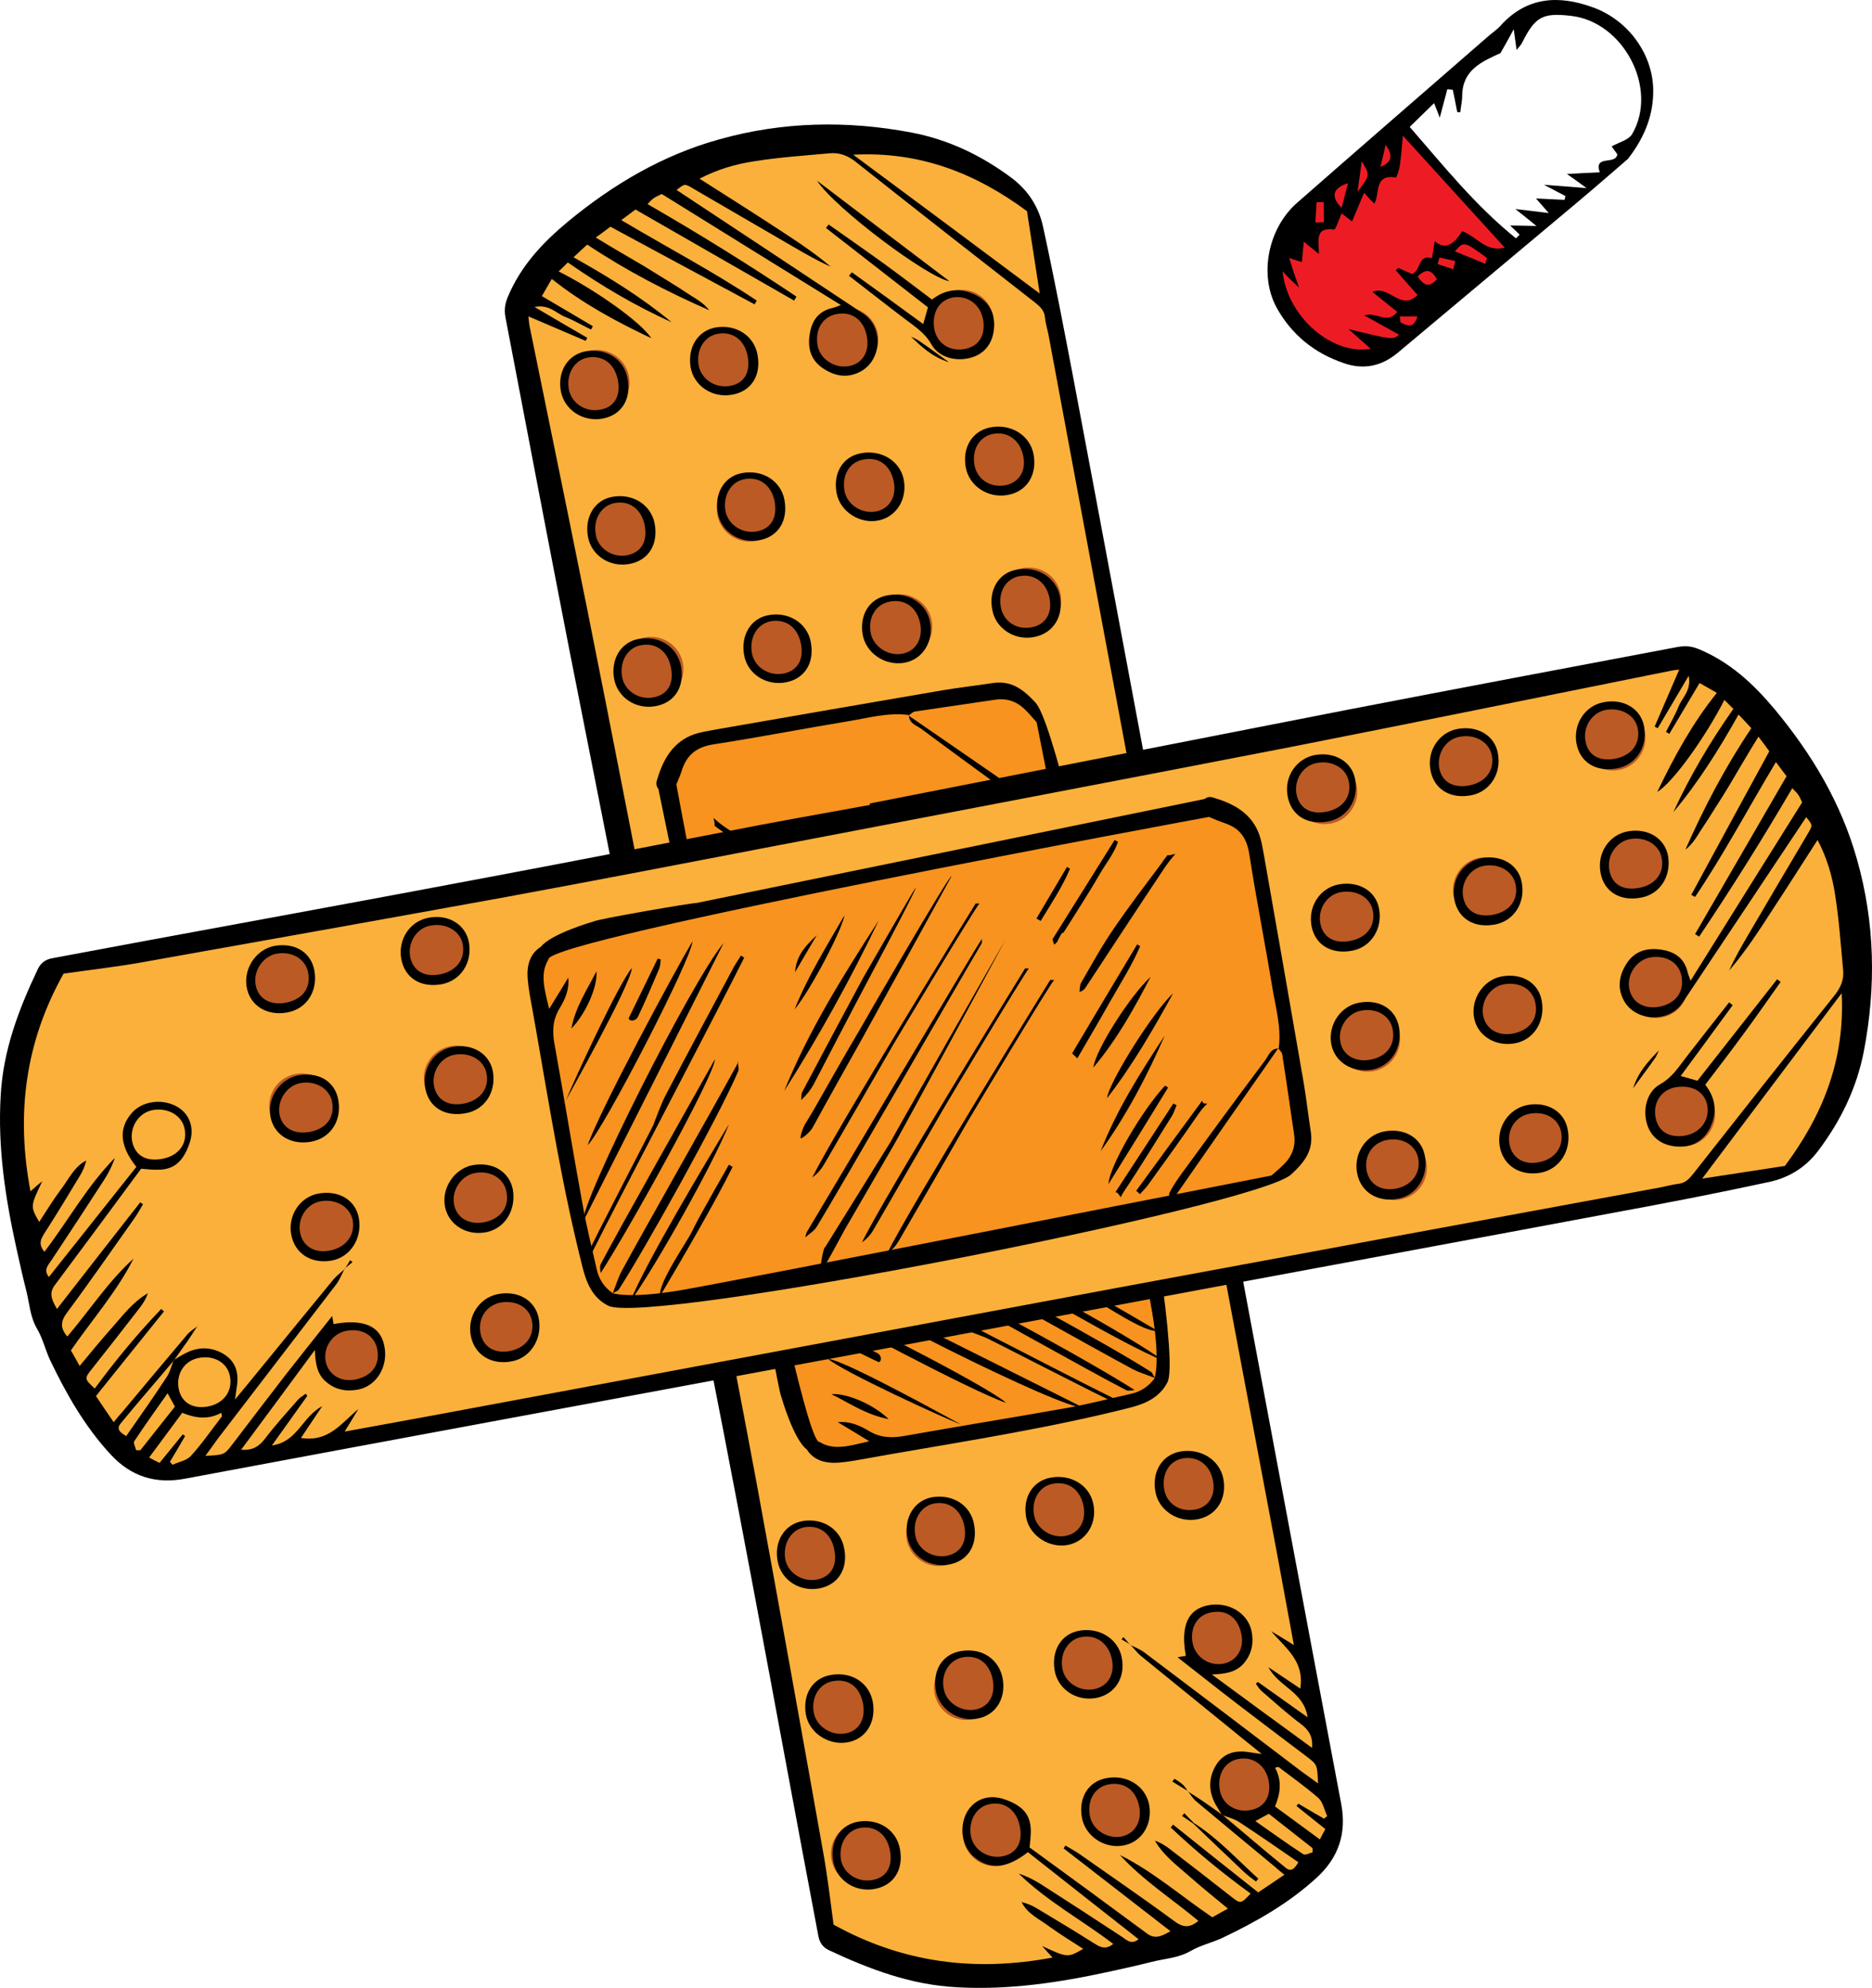 <svg width="113" height="120" viewBox="0 0 113 120" fill="none" xmlns="http://www.w3.org/2000/svg">
    <path fill-rule="evenodd" clip-rule="evenodd"
          d="M83.797 7.974L77.418 13.94C77.418 13.94 75.72 17.719 79.016 20.219C82.327 22.72 83.911 21.114 85.98 19.538C88.035 17.961 91.689 14.935 91.689 14.935L84.596 7.889L83.797 7.974Z"
          fill="#ED1C24"/>
    <path fill-rule="evenodd" clip-rule="evenodd"
          d="M98.267 9.593C97.411 10.332 96.255 11.341 95.085 12.321C91.517 15.318 87.935 18.302 84.368 21.299C83.397 22.109 82.312 22.336 81.128 21.924C79.344 21.328 77.946 20.191 77.046 18.543C75.99 16.569 76.547 13.784 78.288 12.25C82.127 8.883 85.98 5.545 89.833 2.192C90.076 1.979 90.361 1.794 90.575 1.553C92.159 -0.209 94.1 -0.308 96.155 0.445C98.324 1.226 99.78 3.314 99.794 5.445C99.809 6.823 99.352 8.201 98.267 9.593ZM90.575 3.201L90.618 3.186C89.462 3.712 88.278 4.209 88.263 5.772C88.263 6.113 88.178 6.44 88.149 6.781C88.092 6.766 88.021 6.766 87.964 6.766C87.878 6.312 87.793 5.871 87.693 5.417C87.593 5.403 87.478 5.403 87.364 5.388C87.222 5.928 87.079 6.468 86.908 7.107C86.765 6.724 86.679 6.496 86.565 6.227C86.037 6.738 85.609 7.164 85.095 7.661C87.122 9.991 89.063 12.42 91.503 14.381C91.517 14.395 91.631 14.253 91.731 14.168C91.546 13.983 91.374 13.812 91.16 13.614C91.631 13.614 92.045 13.628 92.745 13.642C92.216 13.216 91.931 12.974 91.474 12.619C92.231 12.704 92.773 12.775 93.487 12.861C93.173 12.506 92.973 12.264 92.716 11.98C93.344 12.008 93.886 12.037 94.443 12.065C94.457 11.994 94.471 11.909 94.5 11.838C94.143 11.653 93.801 11.469 93.201 11.156C94.143 11.227 94.785 11.27 95.77 11.355C95.156 10.9 94.871 10.701 94.585 10.503C95.299 10.46 95.941 10.431 96.569 10.403C96.184 9.309 97.554 9.991 97.625 9.309C97.497 9.139 97.354 8.94 97.283 8.84C97.697 8.599 98.31 8.457 98.524 8.088C100.123 5.346 97.996 1.297 94.814 0.956C93.115 0.757 92.659 1.013 91.874 2.59C91.803 2.732 91.689 2.831 91.546 3.016C91.489 2.632 91.46 2.348 91.374 1.766C91.032 2.405 90.804 2.803 90.575 3.201ZM77.418 16.37C77.703 19.126 80.4 21.455 82.741 21.058C82.298 20.674 81.899 20.305 81.399 19.864C84.068 20.518 84.068 20.518 84.453 20.205C83.811 19.85 83.169 19.495 82.355 19.04C83.154 18.799 83.725 19.623 84.339 18.827C83.825 18.415 83.354 18.032 82.841 17.62C83.84 17.179 84.567 18.827 85.566 17.804C85.095 17.279 84.667 16.796 84.253 16.313C84.296 16.27 84.353 16.213 84.41 16.171C84.696 16.299 84.995 16.441 85.238 16.54C85.795 16.327 85.581 15.318 86.437 15.588C86.494 15.233 86.551 14.878 86.608 14.551C87.293 15.191 87.85 14.608 88.263 13.955C89.162 14.296 89.705 15.247 90.832 14.949C88.777 12.69 86.808 10.531 84.681 8.187C84.61 8.954 84.582 9.48 84.496 9.991C84.467 10.261 84.296 10.73 84.253 10.716C82.912 10.488 83.311 11.724 82.955 12.293C82.783 12.122 82.641 11.966 82.341 11.639C82.07 12.293 81.841 12.832 81.613 13.372C81.428 13.23 81.271 13.102 80.985 12.875C80.814 13.258 80.629 13.869 80.529 13.855C79.33 13.685 79.615 14.58 79.615 15.333C79.273 15.049 79.044 14.878 78.702 14.594C78.645 15.12 78.616 15.46 78.588 15.816C78.345 15.745 78.145 15.688 77.817 15.574C77.946 15.972 78.017 16.185 78.074 16.384C78.16 16.625 78.245 16.881 78.416 17.364C78.117 17.08 78.017 16.98 77.903 16.881C77.774 16.753 77.646 16.611 77.418 16.37ZM89.662 15.929C89.691 15.801 89.719 15.688 89.762 15.574C88.363 14.551 88.363 14.551 87.821 15.176C88.463 15.432 89.063 15.674 89.662 15.929ZM81.941 11.582C82.712 10.574 82.712 10.574 82.198 9.735C82.127 10.247 82.07 10.744 81.941 11.582ZM81.371 11.057C80.372 11.383 80.357 11.909 80.985 12.548C81.114 12.051 81.242 11.554 81.371 11.057ZM79.401 13.429C79.572 13.429 79.744 13.415 79.915 13.415C79.915 13.017 79.901 12.605 79.901 12.207C79.758 12.207 79.615 12.207 79.473 12.207C79.444 12.619 79.43 13.017 79.401 13.429ZM85.581 16.696C85.923 17.194 86.237 17.421 86.737 16.853C86.422 16.313 86.094 16.157 85.581 16.696ZM83.326 10.076C84.125 9.764 84.025 9.281 83.64 8.741C83.54 9.196 83.44 9.636 83.326 10.076ZM87.721 16.256C87.764 16.085 87.807 15.915 87.85 15.759C87.536 15.688 87.207 15.617 86.893 15.546C86.851 15.674 86.822 15.816 86.779 15.943C87.093 16.043 87.407 16.142 87.721 16.256ZM84.496 19.097C84.51 19.225 84.525 19.353 84.539 19.466C84.91 19.623 85.309 19.921 85.566 19.097C85.181 19.097 84.838 19.097 84.496 19.097Z"
          fill="black"/>
    <path fill-rule="evenodd" clip-rule="evenodd"
          d="M80.772 110.157L61.991 12.747C61.991 12.747 60.193 8.883 52.472 8.414C44.766 7.946 33.007 13.5 31.352 18.671L50.318 116.181C50.318 116.181 55.555 120.897 64.845 118.667C74.136 116.422 79.816 114.306 80.772 110.157Z"
          fill="#FBB03B"/>
    <path fill-rule="evenodd" clip-rule="evenodd"
          d="M67.942 84.686L51.159 87.939C51.159 87.939 47.62 88.238 47.035 82.641C46.435 77.029 41.341 52.524 41.341 52.524C41.341 52.524 39.471 47.438 40.584 45.918C41.712 44.398 57.752 42.367 57.752 42.367C57.752 42.367 61.063 39.312 63.246 44.355L67.257 62.369L70.111 80.836C70.111 80.836 71.252 83.848 67.942 84.686Z"
          fill="#F7931E"/>
    <path fill-rule="evenodd" clip-rule="evenodd"
          d="M50.388 110.982C50.916 110.03 52.1 109.689 53.056 110.2C53.998 110.712 54.341 111.905 53.827 112.842C53.313 113.794 52.114 114.135 51.173 113.624C50.231 113.098 49.874 111.919 50.388 110.982Z"
          fill="#BB5A24"/>
    <path fill-rule="evenodd" clip-rule="evenodd"
          d="M58.366 109.76C58.88 108.822 60.064 108.481 61.02 108.993C61.962 109.504 62.319 110.697 61.791 111.635C61.277 112.587 60.093 112.928 59.137 112.416C58.195 111.891 57.838 110.712 58.366 109.76Z"
          fill="#BB5A24"/>
    <path fill-rule="evenodd" clip-rule="evenodd"
          d="M65.7 108.41C66.214 107.472 67.398 107.117 68.354 107.643C69.296 108.154 69.639 109.333 69.125 110.285C68.611 111.223 67.413 111.578 66.471 111.052C65.529 110.541 65.172 109.347 65.7 108.41Z"
          fill="#BB5A24"/>
    <path fill-rule="evenodd" clip-rule="evenodd"
          d="M73.479 106.805C73.993 105.853 75.178 105.512 76.134 106.023C77.076 106.549 77.432 107.728 76.919 108.666C76.391 109.617 75.206 109.958 74.25 109.447C73.308 108.921 72.951 107.742 73.479 106.805Z"
          fill="#BB5A24"/>
    <path fill-rule="evenodd" clip-rule="evenodd"
          d="M48.934 102.159C49.462 101.222 50.646 100.867 51.588 101.392C52.544 101.904 52.887 103.083 52.373 104.035C51.859 104.972 50.66 105.327 49.718 104.802C48.762 104.29 48.42 103.111 48.934 102.159Z"
          fill="#BB5A24"/>
    <path fill-rule="evenodd" clip-rule="evenodd"
          d="M56.624 100.938C57.138 100 58.322 99.659 59.278 100.171C60.22 100.682 60.577 101.875 60.049 102.813C59.535 103.765 58.351 104.106 57.395 103.594C56.453 103.069 56.096 101.89 56.624 100.938Z"
          fill="#BB5A24"/>
    <path fill-rule="evenodd" clip-rule="evenodd"
          d="M63.96 99.588C64.474 98.65 65.658 98.295 66.614 98.821C67.556 99.332 67.913 100.511 67.385 101.463C66.871 102.401 65.687 102.756 64.73 102.23C63.789 101.719 63.432 100.54 63.96 99.588Z"
          fill="#BB5A24"/>
    <path fill-rule="evenodd" clip-rule="evenodd"
          d="M71.737 97.983C72.25 97.031 73.449 96.69 74.391 97.201C75.347 97.713 75.69 98.906 75.162 99.844C74.648 100.796 73.463 101.137 72.507 100.625C71.565 100.099 71.223 98.92 71.737 97.983Z"
          fill="#BB5A24"/>
    <path fill-rule="evenodd" clip-rule="evenodd"
          d="M47.248 92.869C47.776 91.931 48.961 91.576 49.917 92.087C50.858 92.613 51.201 93.792 50.687 94.73C50.173 95.681 48.975 96.022 48.033 95.511C47.077 95 46.734 93.806 47.248 92.869Z"
          fill="#BB5A24"/>
    <path fill-rule="evenodd" clip-rule="evenodd"
          d="M54.94 91.647C55.454 90.71 56.639 90.355 57.595 90.88C58.536 91.391 58.893 92.571 58.365 93.522C57.852 94.46 56.667 94.815 55.711 94.29C54.769 93.778 54.412 92.599 54.94 91.647Z"
          fill="#BB5A24"/>
    <path fill-rule="evenodd" clip-rule="evenodd"
          d="M62.276 90.297C62.79 89.36 63.974 89.005 64.931 89.53C65.873 90.042 66.229 91.221 65.701 92.172C65.188 93.11 64.003 93.451 63.047 92.94C62.105 92.428 61.748 91.235 62.276 90.297Z"
          fill="#BB5A24"/>
    <path fill-rule="evenodd" clip-rule="evenodd"
          d="M70.053 88.678C70.567 87.74 71.766 87.4 72.707 87.911C73.664 88.422 74.006 89.616 73.492 90.553C72.964 91.491 71.78 91.846 70.824 91.32C69.882 90.809 69.539 89.63 70.053 88.678Z"
          fill="#BB5A24"/>
    <path fill-rule="evenodd" clip-rule="evenodd"
          d="M37.586 39.454C38.1 38.517 39.299 38.162 40.241 38.687C41.183 39.199 41.539 40.378 41.011 41.33C40.498 42.267 39.313 42.622 38.357 42.097C37.415 41.585 37.072 40.406 37.586 39.454Z"
          fill="#BB5A24"/>
    <path fill-rule="evenodd" clip-rule="evenodd"
          d="M45.266 38.233C45.794 37.295 46.978 36.954 47.92 37.466C48.876 37.977 49.219 39.17 48.705 40.108C48.191 41.045 46.992 41.401 46.05 40.889C45.094 40.364 44.752 39.184 45.266 38.233Z"
          fill="#BB5A24"/>
    <path fill-rule="evenodd" clip-rule="evenodd"
          d="M52.599 36.883C53.127 35.946 54.312 35.59 55.254 36.116C56.21 36.627 56.553 37.807 56.039 38.758C55.511 39.696 54.326 40.051 53.384 39.526C52.428 39.014 52.086 37.835 52.599 36.883Z"
          fill="#BB5A24"/>
    <path fill-rule="evenodd" clip-rule="evenodd"
          d="M60.392 35.278C60.905 34.326 62.09 33.985 63.046 34.497C63.988 35.008 64.33 36.201 63.816 37.139C63.303 38.091 62.118 38.432 61.162 37.92C60.22 37.395 59.863 36.215 60.392 35.278Z"
          fill="#BB5A24"/>
    <path fill-rule="evenodd" clip-rule="evenodd"
          d="M35.831 31.03C36.345 30.093 37.543 29.738 38.485 30.263C39.427 30.775 39.784 31.954 39.256 32.905C38.742 33.843 37.558 34.184 36.602 33.673C35.66 33.161 35.303 31.968 35.831 31.03Z"
          fill="#BB5A24"/>
    <path fill-rule="evenodd" clip-rule="evenodd"
          d="M43.51 29.809C44.038 28.871 45.222 28.53 46.164 29.041C47.12 29.553 47.463 30.746 46.949 31.684C46.435 32.621 45.236 32.977 44.295 32.451C43.338 31.939 42.996 30.76 43.51 29.809Z"
          fill="#BB5A24"/>
    <path fill-rule="evenodd" clip-rule="evenodd"
          d="M50.844 28.459C51.372 27.521 52.556 27.166 53.498 27.692C54.454 28.203 54.797 29.382 54.283 30.334C53.755 31.271 52.57 31.627 51.629 31.101C50.672 30.59 50.33 29.396 50.844 28.459Z"
          fill="#BB5A24"/>
    <path fill-rule="evenodd" clip-rule="evenodd"
          d="M58.636 26.854C59.149 25.902 60.334 25.561 61.29 26.073C62.232 26.584 62.574 27.777 62.061 28.715C61.547 29.667 60.348 30.008 59.406 29.496C58.464 28.971 58.108 27.791 58.636 26.854Z"
          fill="#BB5A24"/>
    <path fill-rule="evenodd" clip-rule="evenodd"
          d="M34.332 22.137C34.846 21.2 36.045 20.845 36.987 21.37C37.929 21.882 38.285 23.061 37.757 24.013C37.244 24.95 36.059 25.305 35.103 24.78C34.161 24.268 33.819 23.089 34.332 22.137Z"
          fill="#BB5A24"/>
    <path fill-rule="evenodd" clip-rule="evenodd"
          d="M42.012 20.93C42.54 19.978 43.724 19.637 44.666 20.149C45.622 20.66 45.965 21.853 45.451 22.791C44.923 23.743 43.738 24.084 42.797 23.572C41.84 23.047 41.498 21.868 42.012 20.93Z"
          fill="#BB5A24"/>
    <path fill-rule="evenodd" clip-rule="evenodd"
          d="M49.346 19.566C49.874 18.628 51.058 18.273 52 18.799C52.956 19.31 53.299 20.489 52.785 21.441C52.257 22.379 51.072 22.734 50.13 22.208C49.174 21.697 48.832 20.518 49.346 19.566Z"
          fill="#BB5A24"/>
    <path fill-rule="evenodd" clip-rule="evenodd"
          d="M40.014 67.738C38.116 58.178 36.218 48.617 34.334 39.057C33.05 32.465 31.794 25.873 30.538 19.296C30.438 18.841 30.438 18.444 30.638 17.961C31.423 16.057 32.764 14.637 34.306 13.358C37.017 11.128 39.986 9.366 43.411 8.414C47.249 7.335 51.131 7.264 55.027 8.002C57.253 8.429 59.237 9.38 61.05 10.73C62.077 11.497 62.705 12.506 62.962 13.685C63.647 16.824 64.246 19.964 64.846 23.117C66.686 32.863 68.499 42.608 70.326 52.353C71.325 57.681 72.352 63.008 73.351 68.335C75.891 81.845 78.403 95.369 80.957 108.879C81.3 110.669 80.8 112.132 79.487 113.34C77.789 114.902 75.806 116.024 73.736 117.005C73.137 117.275 72.466 117.431 71.895 117.758C71.153 118.198 70.326 118.226 69.541 118.425C68.699 118.638 67.857 118.823 67.015 119.008C63.961 119.675 60.878 120.144 57.739 119.959C54.999 119.817 52.501 118.88 50.047 117.729C49.647 117.544 49.462 117.246 49.39 116.82C49.048 115.002 48.705 113.183 48.363 111.365C47.078 104.475 45.808 97.585 44.495 90.709C43.468 85.283 42.383 79.87 41.341 74.458C40.913 72.213 40.514 69.969 40.1 67.724C40.071 67.738 40.043 67.738 40.014 67.738ZM71.696 108.112L71.681 108.126C71.995 108.325 72.309 108.524 72.623 108.737C73.008 109.007 73.394 109.277 73.779 109.547C75.064 110.612 76.319 111.706 77.618 112.757C77.975 113.041 78.175 112.743 78.374 112.416C77.161 111.578 75.991 110.768 74.821 110.001C74.507 109.788 74.122 109.703 73.765 109.561C73.636 109.348 73.494 109.135 73.365 108.907C72.923 108.083 72.951 107.245 73.451 106.478C73.936 105.768 74.664 105.64 75.477 105.782C75.649 105.81 75.82 105.839 76.162 105.881C75.749 105.54 75.463 105.313 75.178 105.086C73.08 103.381 70.982 101.676 68.884 99.972C68.642 99.773 68.442 99.503 68.228 99.276L68.213 99.29C68.527 99.446 68.856 99.574 69.127 99.787C72.281 102.159 75.42 104.546 78.56 106.933C78.86 107.16 79.188 107.373 79.559 107.657C79.516 106.521 79.516 106.521 78.86 106.023C77.461 104.972 76.062 103.907 74.664 102.841C73.48 101.932 72.323 101.009 71.082 100.043C71.31 100 71.453 99.972 71.581 99.957C71.253 98.153 71.696 97.145 72.923 96.903C74.136 96.662 75.32 97.358 75.549 98.466C75.691 99.176 75.563 99.844 75.078 100.412C74.607 100.952 73.95 101.051 73.151 101.08C75.235 102.614 77.19 104.049 79.202 105.512C79.259 104.802 78.988 104.418 78.517 104.063C77.704 103.452 76.933 102.756 76.162 102.088C76.02 101.975 75.92 101.79 75.806 101.634C75.848 101.591 75.891 101.563 75.934 101.534C76.876 102.202 77.818 102.87 78.931 103.665C78.703 102.103 77.218 101.861 76.562 100.639C77.333 101.151 77.903 101.534 78.489 101.932C78.76 100.256 77.575 99.475 76.733 98.466C77.161 98.722 77.575 98.977 78.103 99.304C77.746 97.358 77.418 95.582 77.09 93.806C75.691 86.391 74.293 78.99 72.909 71.588C71.724 65.338 70.54 59.115 69.384 52.865C67.343 41.983 65.317 31.101 63.29 20.205C63.219 19.85 63.105 19.495 63.076 19.14C63.033 18.742 62.791 18.515 62.491 18.273C58.88 15.46 55.284 12.648 51.702 9.807C51.188 9.395 50.689 9.196 50.075 9.253C48.548 9.395 47.021 9.494 45.523 9.736C44.41 9.906 43.311 10.219 42.226 10.787C43.667 11.71 45.009 12.548 46.336 13.415C47.635 14.267 48.962 15.091 50.147 16.1C49.376 15.759 48.662 15.347 47.949 14.935C45.908 13.756 43.882 12.562 41.841 11.383C41.327 11.071 41.327 11.085 40.842 11.469C44.595 13.955 48.348 16.427 52.102 18.927C53.329 19.722 53.243 21.725 51.959 22.421C51.174 22.848 50.418 22.72 49.704 22.251C48.962 21.768 48.734 21.044 48.876 20.177C49.005 19.339 49.419 18.77 50.275 18.586C50.389 18.557 50.489 18.515 50.76 18.415C47.05 16.128 43.496 13.912 39.943 11.71C39.743 11.81 39.586 11.881 39.458 11.966C39.329 12.051 39.229 12.179 39.087 12.321C42.198 14.111 45.166 15.958 48.077 17.904C48.034 17.989 47.977 18.074 47.934 18.145C44.752 16.327 41.584 14.495 38.359 12.648C38.13 12.818 37.859 13.031 37.502 13.287C40.3 14.949 43.082 16.412 45.68 18.145C45.637 18.216 45.594 18.302 45.551 18.373C42.669 16.824 39.786 15.276 36.846 13.685C36.589 13.884 36.318 14.082 35.961 14.338C36.518 14.679 36.974 14.949 37.431 15.219C37.916 15.503 38.401 15.787 38.887 16.071C39.343 16.355 39.786 16.625 40.242 16.91C40.728 17.208 41.199 17.506 41.67 17.819C42.083 18.074 42.512 18.33 42.811 18.728C40.257 17.606 37.788 16.327 35.447 14.764C35.162 15.02 34.905 15.262 34.62 15.531C36.746 16.725 38.73 17.947 40.542 19.452C38.344 18.458 36.289 17.25 34.277 15.844C34.092 16.029 33.92 16.199 33.721 16.384C36.004 17.535 38.73 19.481 39.315 20.418C37.131 19.381 35.148 18.302 33.307 16.838C33.136 17.137 32.922 17.506 32.708 17.875C33.792 18.515 34.791 19.097 35.79 19.694C35.747 19.765 35.704 19.822 35.676 19.893C35.148 19.637 34.648 19.339 34.106 19.126C33.578 18.913 33.15 18.358 32.265 18.529C33.435 19.225 34.449 19.808 35.447 20.39C35.419 20.447 35.39 20.518 35.348 20.575C34.22 20.092 33.093 19.609 31.894 19.097C31.923 19.353 31.937 19.481 31.951 19.609C33.507 27.223 35.076 34.837 36.575 42.452C38.63 52.865 40.628 63.278 42.64 73.705C43.667 78.99 44.695 84.274 45.68 89.573C47.035 96.96 48.363 104.347 49.676 111.734C49.947 113.212 50.118 114.717 50.318 116.181C54.471 118.482 58.823 119.05 63.533 118.17C63.276 117.885 63.09 117.672 62.905 117.473C64.446 118.184 64.446 118.184 65.388 117.644C64.689 117.189 64.004 116.777 63.361 116.309C62.762 115.854 62.034 115.556 61.663 114.817C62.006 114.902 62.305 115.03 62.591 115.2C63.732 115.882 64.86 116.564 65.987 117.275C66.373 117.516 66.701 117.743 67.2 117.346C65.302 115.897 63.204 114.774 61.492 113.098C61.963 113.254 62.391 113.467 62.805 113.723C64.446 114.774 66.087 115.84 67.728 116.919C68.028 117.118 68.299 117.417 68.727 117.061C66.487 115.3 64.26 113.553 62.048 111.805C60.793 112.8 59.737 112.885 58.809 112.104C58.095 111.521 57.881 110.37 58.324 109.475C58.723 108.68 59.58 108.296 60.522 108.581C60.978 108.723 61.478 108.95 61.792 109.291C62.377 109.93 62.22 110.768 62.148 111.521C64.546 113.268 66.901 114.987 69.241 116.721C69.74 117.09 70.14 116.863 70.654 116.578C68.456 114.874 66.33 113.226 64.203 111.578C64.232 111.521 64.275 111.464 64.317 111.408C64.603 111.578 64.917 111.748 65.202 111.947C67.1 113.283 69.013 114.59 70.882 115.968C71.396 116.351 71.796 116.408 72.338 115.953C70.754 114.632 68.998 113.51 67.6 111.976C69.626 112.984 71.31 114.476 73.18 115.74C73.48 115.57 73.751 115.414 74.122 115.215C73.294 114.533 72.523 113.908 71.781 113.254C71.039 112.601 70.226 112.004 69.712 111.109C70.069 111.237 70.368 111.422 70.654 111.649C71.867 112.572 73.066 113.51 74.264 114.448C74.892 114.945 74.892 114.945 75.492 114.306C73.793 113.07 72.181 111.748 70.668 110.314C70.725 110.257 70.768 110.2 70.811 110.143C72.509 111.507 74.207 112.857 75.948 114.234C76.476 113.879 76.976 113.553 77.532 113.169C77.247 112.942 77.076 112.8 76.904 112.643C75.349 111.351 73.793 110.072 72.238 108.765C72.024 108.595 71.867 108.339 71.696 108.112ZM51.502 9.338C55.313 12.165 58.98 14.892 62.762 17.719C62.491 15.972 62.234 14.338 61.991 12.747C58.937 10.488 55.569 9.125 51.502 9.338ZM51.188 22.109C52.03 21.995 52.501 21.256 52.33 20.333C52.159 19.339 51.459 18.785 50.518 18.955C49.676 19.097 49.19 19.864 49.347 20.83C49.476 21.64 50.332 22.237 51.188 22.109ZM61.563 110.271C61.378 109.262 60.636 108.723 59.737 108.907C58.923 109.064 58.438 109.916 58.609 110.839C58.766 111.663 59.622 112.217 60.493 112.061C61.349 111.905 61.749 111.237 61.563 110.271ZM73.865 100.426C74.678 100.256 75.135 99.475 74.921 98.594C74.707 97.628 74.036 97.159 73.123 97.329C72.266 97.486 71.81 98.253 71.995 99.205C72.166 100.043 73.008 100.597 73.865 100.426ZM75.506 109.262C76.319 109.106 76.733 108.453 76.591 107.558C76.433 106.592 75.663 106.009 74.764 106.18C73.936 106.322 73.451 107.132 73.636 108.083C73.793 108.921 74.607 109.447 75.506 109.262ZM77.176 106.663C77.104 106.677 77.033 106.691 76.962 106.705C77.433 107.543 77.247 108.367 76.962 109.049C77.903 109.745 78.774 110.37 79.673 111.038C79.773 110.839 79.873 110.64 80.001 110.413C79.402 109.93 78.831 109.475 78.26 109.021C78.303 108.964 78.332 108.921 78.374 108.879C78.888 109.191 79.416 109.49 79.93 109.788C79.987 109.731 80.044 109.674 80.115 109.632C79.944 109.262 79.859 108.794 79.587 108.538C78.817 107.87 77.975 107.274 77.176 106.663ZM79.231 111.819C79.231 111.734 79.231 111.649 79.231 111.564C78.346 110.868 77.475 110.186 76.591 109.49C76.334 109.632 76.105 109.745 75.777 109.93C76.79 110.64 77.718 111.308 78.674 111.933C78.788 112.004 79.045 111.862 79.231 111.819Z"
          fill="black"/>
    <path fill-rule="evenodd" clip-rule="evenodd"
          d="M65.856 69.244C64.13 68.25 62.417 67.27 60.719 66.29C60.733 66.261 48.36 59.627 48.246 59.57C48.232 59.57 60.505 66.503 60.533 66.488C62.703 67.824 64.8 69.117 66.927 70.423C66.884 70.523 68.297 70.764 68.411 70.693C68.425 70.608 66.113 69.386 65.856 69.244Z"
          fill="black"/>
    <path fill-rule="evenodd" clip-rule="evenodd"
          d="M63.63 52.851C63.716 52.78 63.801 52.709 63.887 52.666C63.787 52.623 63.687 52.567 63.587 52.496C62.06 51.487 60.505 50.549 58.963 49.583C58.764 49.456 58.521 49.399 58.307 49.299C58.278 49.37 58.236 49.427 58.207 49.498C59.991 50.649 61.789 51.814 63.573 52.979C63.573 52.922 63.587 52.879 63.63 52.851Z"
          fill="black"/>
    <path fill-rule="evenodd" clip-rule="evenodd"
          d="M44.324 53.944C43.668 53.575 43.069 53.064 42.341 52.822C42.298 52.893 42.269 52.964 42.227 53.021C44.21 54.257 46.208 55.493 48.249 56.757C48.363 56.729 48.463 56.686 48.577 56.658C48.506 56.587 48.449 56.516 48.377 56.459C48.349 56.445 48.334 56.445 48.306 56.431L47.935 56.232C47.878 56.203 47.849 56.147 47.835 56.09C47.307 55.763 46.793 55.436 46.294 55.124C45.637 54.726 44.995 54.314 44.324 53.944Z"
          fill="black"/>
    <path fill-rule="evenodd" clip-rule="evenodd"
          d="M43.138 49.725C43.152 49.768 43.138 49.81 43.123 49.839C43.309 49.981 43.466 50.095 43.609 50.194C44.95 51.174 46.263 52.183 47.647 53.106C48.689 53.817 49.802 54.413 50.887 55.038C51.044 55.123 51.258 55.109 51.443 55.138C51.372 54.925 51.272 54.839 51.172 54.768C48.732 53.177 46.277 51.586 43.837 49.981C43.566 49.796 43.309 49.597 43.066 49.37C43.095 49.484 43.123 49.597 43.138 49.725Z"
          fill="black"/>
    <path d="M46.078 61.389C46.15 61.431 59.75 69.77 62.675 71.191C62.461 70.892 62.204 70.665 61.919 70.495C59.507 69.102 57.095 67.724 54.669 66.346C54.441 66.219 46.235 61.346 46.078 61.147C46.078 61.232 46.078 61.303 46.078 61.389Z"
          fill="black"/>
    <path d="M50.018 58.405C50.089 58.448 63.703 66.787 66.629 68.207C66.415 67.909 66.158 67.681 65.858 67.511C63.447 66.133 61.035 64.741 58.609 63.363C58.38 63.235 50.175 58.362 50.018 58.178C50.018 58.249 50.018 58.32 50.018 58.405Z"
          fill="black"/>
    <path d="M50.703 56.885C50.789 56.942 64.389 65.267 67.314 66.701C67.1 66.403 66.844 66.176 66.558 66.005C64.146 64.613 61.734 63.235 59.309 61.857C59.08 61.729 50.86 56.857 50.703 56.672C50.703 56.743 50.703 56.814 50.703 56.885Z"
          fill="black"/>
    <path d="M59.678 71.176C57.809 70.168 55.968 69.13 54.112 68.108C53.87 67.966 44.651 62.951 44.408 62.823C44.251 62.922 53.385 68.15 53.727 68.335C55.325 69.273 56.952 70.182 58.565 71.091C58.865 71.276 59.164 71.46 59.521 71.659C59.507 71.659 60.12 71.929 60.306 71.901C60.377 71.872 59.964 71.332 59.678 71.176Z"
          fill="black"/>
    <path fill-rule="evenodd" clip-rule="evenodd"
          d="M49.988 82.03C50.873 82.797 56.953 85.596 58.023 85.993C58.023 86.022 51.059 82.115 49.988 82.03Z"
          fill="black"/>
    <path fill-rule="evenodd" clip-rule="evenodd"
          d="M49.418 80.481C50.617 81.064 51.816 81.632 53.043 82.228C53.271 82.143 53.185 81.788 52.957 81.674C52.001 81.22 51.016 80.808 50.046 80.396C49.875 80.325 49.661 80.325 49.475 80.296C49.447 80.353 49.432 80.424 49.418 80.481Z"
          fill="black"/>
    <path fill-rule="evenodd" clip-rule="evenodd"
          d="M48.562 51.672C50.76 52.978 52.972 54.285 55.17 55.578C55.27 55.479 55.37 55.365 55.47 55.266C54.271 54.584 53.172 53.93 52.045 53.305C50.931 52.68 49.847 51.984 48.662 51.487C48.62 51.544 48.591 51.615 48.562 51.672Z"
          fill="black"/>
    <path fill-rule="evenodd" clip-rule="evenodd"
          d="M58.208 47.566C58.208 47.68 58.123 47.751 58.037 47.765C59.892 49.114 61.691 50.421 63.489 51.728C63.56 51.657 63.631 51.572 63.703 51.501C63.474 51.288 63.246 51.075 62.989 50.904C61.619 49.924 60.249 48.944 58.851 47.992C58.608 47.822 58.394 47.651 58.208 47.452C58.208 47.481 58.208 47.523 58.208 47.566Z"
          fill="black"/>
    <path fill-rule="evenodd" clip-rule="evenodd"
          d="M60.82 29.88C59.636 30.093 58.494 29.34 58.294 28.203C58.08 27.01 58.694 26.016 59.764 25.803C61.02 25.547 62.19 26.286 62.39 27.436C62.618 28.672 61.976 29.681 60.82 29.88ZM60.663 29.297C61.52 29.141 61.962 28.416 61.762 27.507C61.562 26.57 60.849 26.044 59.978 26.186C59.136 26.328 58.651 27.124 58.822 28.076C58.979 28.928 59.764 29.453 60.663 29.297Z"
          fill="black"/>
    <path fill-rule="evenodd" clip-rule="evenodd"
          d="M59.907 36.855C59.65 35.661 60.249 34.624 61.305 34.397C62.547 34.127 63.731 34.823 63.974 35.974C64.231 37.181 63.589 38.218 62.461 38.446C61.291 38.701 60.121 37.963 59.907 36.855ZM60.421 36.684C60.592 37.536 61.391 38.048 62.29 37.863C63.104 37.707 63.517 37.039 63.36 36.158C63.203 35.192 62.447 34.61 61.534 34.781C60.706 34.937 60.235 35.746 60.421 36.684Z"
          fill="black"/>
    <path fill-rule="evenodd" clip-rule="evenodd"
          d="M69.754 90.099C69.511 88.905 70.096 87.882 71.152 87.641C72.408 87.371 73.593 88.081 73.835 89.218C74.092 90.439 73.45 91.477 72.323 91.704C71.152 91.945 69.982 91.221 69.754 90.099ZM72.08 91.136C72.936 91.008 73.393 90.312 73.222 89.388C73.05 88.451 72.337 87.911 71.466 88.025C70.624 88.138 70.125 88.905 70.267 89.871C70.396 90.738 71.181 91.278 72.08 91.136Z"
          fill="black"/>
    <path fill-rule="evenodd" clip-rule="evenodd"
          d="M66.156 102.5C64.957 102.713 63.844 101.96 63.659 100.824C63.459 99.617 64.072 98.622 65.157 98.437C66.37 98.224 67.497 98.935 67.712 100.057C67.954 101.279 67.298 102.287 66.156 102.5ZM64.129 100.725C64.272 101.548 65.129 102.117 65.999 101.975C66.841 101.833 67.298 101.122 67.126 100.199C66.941 99.219 66.184 98.65 65.285 98.821C64.472 98.963 63.958 99.801 64.129 100.725Z"
          fill="black"/>
    <path fill-rule="evenodd" clip-rule="evenodd"
          d="M65.301 109.689C65.101 108.481 65.715 107.515 66.828 107.33C68.055 107.117 69.154 107.828 69.368 108.95C69.582 110.157 68.897 111.223 67.784 111.408C66.628 111.606 65.487 110.811 65.301 109.689ZM67.656 110.868C68.484 110.726 68.94 109.987 68.769 109.064C68.583 108.069 67.87 107.544 66.928 107.714C66.086 107.87 65.615 108.666 65.786 109.603C65.929 110.427 66.799 111.01 67.656 110.868Z"
          fill="black"/>
    <path fill-rule="evenodd" clip-rule="evenodd"
          d="M61.947 91.619C61.718 90.411 62.318 89.417 63.388 89.204C64.601 88.962 65.743 89.63 65.985 90.738C66.257 91.917 65.6 93.011 64.501 93.252C63.374 93.494 62.161 92.727 61.947 91.619ZM64.33 92.712C65.158 92.556 65.586 91.803 65.4 90.88C65.186 89.885 64.458 89.388 63.517 89.573C62.703 89.743 62.232 90.596 62.432 91.519C62.603 92.315 63.502 92.883 64.33 92.712Z"
          fill="black"/>
    <path fill-rule="evenodd" clip-rule="evenodd"
          d="M50.502 29.78C50.274 28.573 50.859 27.578 51.944 27.365C53.157 27.123 54.298 27.791 54.541 28.899C54.798 30.078 54.141 31.186 53.042 31.414C51.915 31.655 50.716 30.888 50.502 29.78ZM52.814 30.888C53.642 30.76 54.127 30.036 53.956 29.112C53.784 28.118 53.071 27.564 52.143 27.734C51.301 27.876 50.816 28.643 50.973 29.61C51.102 30.419 51.958 31.016 52.814 30.888Z"
          fill="black"/>
    <path fill-rule="evenodd" clip-rule="evenodd"
          d="M52.072 38.304C51.872 37.082 52.5 36.116 53.599 35.931C54.826 35.718 55.939 36.428 56.139 37.551C56.367 38.744 55.682 39.824 54.584 40.008C53.413 40.207 52.272 39.426 52.072 38.304ZM54.427 39.468C55.254 39.341 55.711 38.602 55.554 37.679C55.369 36.684 54.655 36.144 53.713 36.315C52.871 36.471 52.386 37.267 52.557 38.204C52.714 39.014 53.585 39.611 54.427 39.468Z"
          fill="black"/>
    <path fill-rule="evenodd" clip-rule="evenodd"
          d="M54.327 111.635C54.555 112.899 53.913 113.851 52.742 114.036C51.587 114.22 50.516 113.496 50.302 112.402C50.06 111.18 50.716 110.129 51.843 109.959C53.071 109.774 54.127 110.484 54.327 111.635ZM53.727 111.748C53.556 110.74 52.842 110.186 51.929 110.342C51.116 110.484 50.616 111.308 50.759 112.246C50.901 113.07 51.743 113.638 52.614 113.496C53.485 113.368 53.898 112.7 53.727 111.748Z"
          fill="black"/>
    <path fill-rule="evenodd" clip-rule="evenodd"
          d="M50.96 93.48C51.203 94.73 50.575 95.696 49.405 95.895C48.249 96.079 47.178 95.383 46.95 94.289C46.693 93.068 47.35 92.002 48.463 91.817C49.69 91.619 50.76 92.329 50.96 93.48ZM50.361 93.551C50.175 92.556 49.433 92.016 48.52 92.201C47.721 92.371 47.236 93.224 47.407 94.147C47.578 94.971 48.449 95.511 49.305 95.355C50.161 95.184 50.561 94.517 50.361 93.551Z"
          fill="black"/>
    <path fill-rule="evenodd" clip-rule="evenodd"
          d="M41.113 40.25C41.327 41.5 40.699 42.452 39.514 42.636C38.358 42.821 37.288 42.097 37.074 41.003C36.846 39.809 37.474 38.772 38.53 38.574C39.8 38.332 40.899 39.056 41.113 40.25ZM40.499 40.292C40.314 39.298 39.572 38.758 38.658 38.957C37.859 39.113 37.374 39.98 37.559 40.889C37.716 41.713 38.572 42.267 39.443 42.097C40.299 41.94 40.699 41.273 40.499 40.292Z"
          fill="black"/>
    <path fill-rule="evenodd" clip-rule="evenodd"
          d="M38.001 34.042C36.816 34.269 35.689 33.531 35.489 32.394C35.275 31.201 35.903 30.178 36.959 29.993C38.186 29.766 39.285 30.462 39.513 31.584C39.756 32.849 39.157 33.829 38.001 34.042ZM37.858 33.517C38.714 33.346 39.099 32.678 38.914 31.698C38.714 30.718 37.972 30.178 37.059 30.377C36.26 30.547 35.774 31.4 35.974 32.323C36.131 33.133 37.002 33.687 37.858 33.517Z"
          fill="black"/>
    <path fill-rule="evenodd" clip-rule="evenodd"
          d="M37.887 22.862C38.115 24.126 37.502 25.078 36.332 25.277C35.176 25.462 34.091 24.751 33.863 23.657C33.62 22.436 34.277 21.384 35.39 21.2C36.617 21.001 37.687 21.711 37.887 22.862ZM37.302 22.976C37.117 21.967 36.403 21.427 35.49 21.583C34.676 21.725 34.177 22.564 34.334 23.487C34.476 24.311 35.318 24.893 36.189 24.737C37.059 24.609 37.473 23.942 37.302 22.976Z"
          fill="black"/>
    <path fill-rule="evenodd" clip-rule="evenodd"
          d="M45.723 21.398C45.965 22.663 45.352 23.629 44.181 23.828C42.997 24.041 41.87 23.288 41.684 22.151C41.499 20.944 42.141 19.95 43.211 19.765C44.438 19.566 45.509 20.262 45.723 21.398ZM45.138 21.541C44.966 20.546 44.253 19.992 43.34 20.148C42.526 20.276 42.012 21.114 42.169 22.038C42.312 22.862 43.14 23.444 44.025 23.302C44.895 23.174 45.309 22.507 45.138 21.541Z"
          fill="black"/>
    <path fill-rule="evenodd" clip-rule="evenodd"
          d="M45.849 32.607C44.65 32.834 43.523 32.096 43.323 30.959C43.109 29.766 43.737 28.743 44.793 28.558C46.02 28.331 47.119 29.013 47.347 30.15C47.59 31.414 46.991 32.394 45.849 32.607ZM45.678 32.082C46.534 31.925 46.934 31.258 46.762 30.292C46.577 29.297 45.849 28.743 44.921 28.928C44.122 29.084 43.623 29.922 43.794 30.86C43.951 31.67 44.807 32.238 45.678 32.082Z"
          fill="black"/>
    <path fill-rule="evenodd" clip-rule="evenodd"
          d="M47.448 41.187C46.264 41.415 45.136 40.704 44.922 39.568C44.694 38.374 45.308 37.337 46.364 37.139C47.577 36.897 48.704 37.593 48.933 38.715C49.19 39.98 48.604 40.96 47.448 41.187ZM48.362 38.943C48.191 37.92 47.505 37.366 46.578 37.494C45.75 37.622 45.236 38.417 45.379 39.369C45.493 40.207 46.321 40.79 47.206 40.676C48.076 40.548 48.519 39.895 48.362 38.943Z"
          fill="black"/>
    <path fill-rule="evenodd" clip-rule="evenodd"
          d="M57.281 94.445C56.097 94.659 54.969 93.92 54.77 92.783C54.556 91.604 55.198 90.581 56.254 90.383C57.495 90.169 58.58 90.851 58.794 92.002C59.037 93.266 58.437 94.232 57.281 94.445ZM58.209 92.116C58.009 91.121 57.267 90.581 56.354 90.766C55.554 90.937 55.069 91.789 55.255 92.712C55.412 93.536 56.282 94.076 57.139 93.92C57.995 93.749 58.394 93.082 58.209 92.116Z"
          fill="black"/>
    <path fill-rule="evenodd" clip-rule="evenodd"
          d="M49.361 75.282C52.914 77.043 63.703 82.669 67.257 84.43C67.242 84.487 67.228 84.558 67.2 84.615C67.043 84.615 59.622 80.779 59.479 80.737C58.865 80.495 58.223 80.282 57.638 79.984C55.055 78.634 52.486 77.256 49.903 75.893C49.675 75.765 49.461 75.623 49.232 75.481C49.275 75.41 49.318 75.353 49.361 75.282Z"
          fill="black"/>
    <path fill-rule="evenodd" clip-rule="evenodd"
          d="M52.686 102.742C52.901 103.992 52.244 105.015 51.102 105.185C49.975 105.356 48.847 104.589 48.648 103.509C48.434 102.287 49.047 101.293 50.16 101.108C51.402 100.895 52.472 101.577 52.686 102.742ZM52.101 102.87C51.916 101.847 51.245 101.321 50.303 101.478C49.461 101.62 48.962 102.43 49.119 103.367C49.261 104.177 50.118 104.773 50.974 104.646C51.816 104.532 52.258 103.822 52.101 102.87Z"
          fill="black"/>
    <path fill-rule="evenodd" clip-rule="evenodd"
          d="M60.534 101.378C60.719 102.586 60.077 103.566 58.964 103.75C57.808 103.949 56.638 103.125 56.481 102.003C56.295 100.753 56.938 99.815 58.065 99.659C59.321 99.475 60.334 100.185 60.534 101.378ZM58.893 103.196C59.706 103.026 60.106 102.316 59.92 101.364C59.706 100.355 58.993 99.858 58.051 100.057C57.252 100.242 56.766 101.108 56.98 102.003C57.152 102.813 58.065 103.367 58.893 103.196Z"
          fill="black"/>
    <path fill-rule="evenodd" clip-rule="evenodd"
          d="M47.105 67.199C50.659 68.889 54.112 70.779 57.452 72.881C53.77 71.404 50.431 69.33 47.105 67.199Z"
          fill="black"/>
    <path fill-rule="evenodd" clip-rule="evenodd"
          d="M48.477 76.518C51.616 78.08 62.248 83.393 65.388 84.97C64.132 85.084 50.774 78.435 48.477 76.518Z"
          fill="black"/>
    <path fill-rule="evenodd" clip-rule="evenodd"
          d="M55.639 75.665C55.853 75.665 56.095 75.58 56.267 75.651C58.964 76.802 67.041 81.248 69.496 82.825C69.553 82.853 69.567 82.939 69.71 83.18C69.168 82.967 68.768 82.853 68.411 82.669C66.071 81.419 58.264 77.015 55.924 75.765C55.839 75.708 55.753 75.68 55.653 75.637C55.653 75.651 55.639 75.665 55.639 75.665Z"
          fill="black"/>
    <path fill-rule="evenodd" clip-rule="evenodd"
          d="M54.84 43.191C57.937 45.322 61.019 47.453 64.102 49.583C64.087 49.64 64.073 49.697 64.059 49.74C63.888 49.74 63.688 49.782 63.559 49.697C63.16 49.484 62.775 49.228 62.389 48.958C60.12 47.31 57.851 45.663 55.596 43.986C55.297 43.773 54.854 43.66 54.868 43.162L54.84 43.191Z"
          fill="black"/>
    <path fill-rule="evenodd" clip-rule="evenodd"
          d="M52.086 68.548C53.727 69.4 55.383 70.253 57.038 71.105C57.38 71.29 57.694 71.531 57.994 71.858C57.823 71.844 57.637 71.872 57.495 71.787C55.168 70.58 52.856 69.344 50.545 68.122C50.502 68.094 45.164 65.053 45.107 64.968C45.421 65.011 51.8 68.406 52.086 68.548Z"
          fill="black"/>
    <path fill-rule="evenodd" clip-rule="evenodd"
          d="M65.971 71.503C63.731 70.168 48.218 61.062 48.232 61.005C48.332 61.005 48.461 60.99 48.532 61.033C50.559 62.226 63.674 69.699 65.671 70.921C65.943 71.091 66.114 71.389 66.328 71.617C66.328 71.617 66.071 71.56 65.971 71.503Z"
          fill="black"/>
    <path fill-rule="evenodd" clip-rule="evenodd"
          d="M54.084 50.024C56.539 51.075 58.908 52.297 61.091 53.859C58.579 52.893 56.325 51.473 54.084 50.024Z"
          fill="black"/>
    <path fill-rule="evenodd" clip-rule="evenodd"
          d="M57.866 53.476C56.939 53.39 52.557 50.649 51.516 49.512C53.713 50.706 55.883 51.941 57.866 53.476Z"
          fill="black"/>
    <path fill-rule="evenodd" clip-rule="evenodd"
          d="M70.238 82.143C67.841 81.191 61.647 77.512 59.449 76.191C61.847 77.129 68.14 80.637 70.238 82.143Z"
          fill="black"/>
    <path fill-rule="evenodd" clip-rule="evenodd"
          d="M50.531 50.862C52.386 51.828 54.227 52.808 56.011 54.314C54.927 54.172 51.587 52.041 50.531 50.862Z"
          fill="black"/>
    <path fill-rule="evenodd" clip-rule="evenodd"
          d="M57.238 49.81C59.136 50.975 61.034 52.126 63.089 53.39C61.976 53.348 58.522 51.316 57.109 49.995C57.152 49.924 57.195 49.867 57.238 49.81Z"
          fill="black"/>
    <path fill-rule="evenodd" clip-rule="evenodd"
          d="M60.734 84.686C58.707 84.004 50.287 79.515 48.375 78.393C49.403 78.421 59.706 83.706 60.734 84.686Z"
          fill="black"/>
    <path fill-rule="evenodd" clip-rule="evenodd"
          d="M67.984 83.919C66.086 82.953 57.395 78.081 55.525 77.043C56.467 77.043 65.929 82.257 68.483 83.905C68.483 83.905 68.112 83.99 67.984 83.919Z"
          fill="black"/>
    <path fill-rule="evenodd" clip-rule="evenodd"
          d="M62.046 75.978C64.073 76.972 67.94 79.189 69.881 80.339C69.068 80.453 66.627 78.734 65.971 78.421C65.257 78.081 64.572 77.683 63.873 77.299C63.217 76.944 62.574 76.575 61.918 76.205C61.961 76.134 62.004 76.049 62.046 75.978Z"
          fill="black"/>
    <path fill-rule="evenodd" clip-rule="evenodd"
          d="M52.487 72.256C50.489 71.46 48.648 70.338 46.793 69.258C47.635 69.386 51.245 71.247 52.487 72.256Z"
          fill="black"/>
    <path fill-rule="evenodd" clip-rule="evenodd"
          d="M72.064 110.044C73.534 110.981 74.689 112.26 75.96 113.411C75.903 113.467 75.86 113.524 75.817 113.581C75.574 113.396 75.317 113.212 75.089 112.999C74.062 112.033 73.048 111.052 72.035 110.086L72.064 110.044Z"
          fill="black"/>
    <path fill-rule="evenodd" clip-rule="evenodd"
          d="M53.641 85.666C52.271 85.396 51.329 84.729 50.188 84.16C51.101 84.075 52.77 84.8 53.641 85.666Z"
          fill="black"/>
    <path fill-rule="evenodd" clip-rule="evenodd"
          d="M46.991 57.723C45.949 57.112 44.907 56.501 43.865 55.891C43.894 55.819 43.937 55.763 43.965 55.706C45.078 56.175 46.092 56.842 47.133 57.467C47.076 57.553 47.033 57.638 46.991 57.723Z"
          fill="black"/>
    <path fill-rule="evenodd" clip-rule="evenodd"
          d="M54.984 20.319C55.141 20.404 55.313 20.461 55.455 20.561C56.026 20.944 56.568 21.356 57.282 21.867C56.255 21.541 55.627 20.93 54.984 20.319Z"
          fill="black"/>
    <path fill-rule="evenodd" clip-rule="evenodd"
          d="M48.004 70.92C48.703 71.332 49.403 71.744 50.244 72.227C49.431 72.156 48.846 71.844 48.004 70.92Z"
          fill="black"/>
    <path fill-rule="evenodd" clip-rule="evenodd"
          d="M71.693 108.112C71.379 107.927 71.08 107.728 70.766 107.544C70.808 107.487 70.851 107.43 70.894 107.373C71.194 107.572 71.522 107.742 71.679 108.126L71.693 108.112Z"
          fill="black"/>
    <path fill-rule="evenodd" clip-rule="evenodd"
          d="M72.037 110.086C71.808 109.93 71.58 109.774 71.352 109.618C71.394 109.561 71.451 109.504 71.494 109.461C71.68 109.66 71.865 109.845 72.065 110.044L72.037 110.086Z"
          fill="black"/>
    <path fill-rule="evenodd" clip-rule="evenodd"
          d="M68.227 99.276C68.056 99.162 67.885 99.063 67.699 98.963C67.742 98.906 67.785 98.864 67.813 98.821C67.956 98.978 68.085 99.134 68.213 99.29L68.227 99.276Z"
          fill="black"/>
    <path fill-rule="evenodd" clip-rule="evenodd"
          d="M39.642 47.14C39.585 47.339 39.642 47.509 39.742 47.623L46.035 78.166C46.021 78.336 47.006 84.019 47.163 84.317C47.163 84.317 47.89 86.888 48.704 87.499C49.103 88.138 49.788 88.351 50.616 88.294C50.944 88.266 51.273 88.223 51.601 88.167C52.329 88.039 53.042 87.911 53.756 87.783C58.608 86.945 63.46 86.178 68.227 84.97C69.183 84.729 70.01 84.331 70.467 83.45C71.68 81.121 64.445 44.483 62.504 42.409C61.762 41.614 61.062 41.074 59.949 41.23C58.936 41.386 57.909 41.5 56.895 41.67C52.343 42.452 47.805 43.233 43.252 44.029C42.739 44.128 42.196 44.199 41.711 44.398C40.512 44.91 39.984 45.975 39.642 47.14ZM43.124 44.924C45.807 44.512 48.475 43.986 51.158 43.546C52.386 43.347 53.599 42.992 54.869 43.162L54.84 43.191C54.983 43.105 55.097 42.963 55.24 42.949C56.852 42.708 58.451 42.48 60.063 42.239C60.82 42.125 61.434 42.367 61.947 42.907C62.161 43.12 62.361 43.361 62.575 43.602C62.846 44.995 69.068 76.305 69.554 79.245C70.053 82.257 69.696 83.166 69.696 83.166C69.696 83.18 69.711 83.18 69.711 83.18C69.325 83.72 68.826 84.019 68.241 84.146C66.971 84.43 65.715 84.757 64.445 84.984C61.177 85.567 57.894 86.093 54.626 86.675C53.841 86.817 53.156 86.803 52.443 86.377C51.901 86.05 51.301 85.78 50.573 85.851C51.173 86.206 51.772 86.576 52.471 87.002C51.358 87.257 50.345 87.598 49.474 87.044C48.261 87.357 40.826 47.353 40.826 47.353C40.969 47.026 41.097 46.714 41.197 46.387C41.526 45.478 42.154 45.066 43.124 44.924Z"
          fill="black"/>
    <path fill-rule="evenodd" clip-rule="evenodd"
          d="M9.888 89.076L107.744 70.38C107.744 70.38 111.626 68.591 112.097 60.919C112.568 53.234 106.988 41.528 101.793 39.895L3.837 58.774C3.837 58.774 -0.901 63.988 1.34 73.222C3.595 82.47 5.735 88.124 9.888 89.076Z"
          fill="#FBB03B"/>
    <path fill-rule="evenodd" clip-rule="evenodd"
          d="M35.476 76.305L32.208 59.599C32.208 59.599 31.908 56.076 37.531 55.493C43.168 54.897 67.785 49.839 67.785 49.839C67.785 49.839 72.894 47.964 74.421 49.086C75.948 50.209 77.989 66.162 77.989 66.162C77.989 66.162 81.057 69.458 75.991 71.631L57.895 75.623L39.343 78.464C39.343 78.464 36.318 79.601 35.476 76.305Z"
          fill="#F7931E"/>
    <path fill-rule="evenodd" clip-rule="evenodd"
          d="M17.92 57.382C18.862 57.908 19.219 59.087 18.691 60.039C18.177 60.977 16.993 61.317 16.037 60.806C15.095 60.295 14.752 59.101 15.266 58.164C15.78 57.212 16.979 56.871 17.92 57.382Z"
          fill="#BB5A24"/>
    <path fill-rule="evenodd" clip-rule="evenodd"
          d="M19.149 65.039C20.091 65.551 20.434 66.73 19.92 67.682C19.406 68.619 18.207 68.974 17.266 68.449C16.324 67.937 15.967 66.758 16.495 65.806C17.009 64.869 18.193 64.514 19.149 65.039Z"
          fill="#BB5A24"/>
    <path fill-rule="evenodd" clip-rule="evenodd"
          d="M20.505 72.341C21.447 72.853 21.803 74.046 21.276 74.984C20.762 75.921 19.577 76.276 18.621 75.751C17.679 75.239 17.322 74.06 17.85 73.108C18.364 72.171 19.563 71.816 20.505 72.341Z"
          fill="#BB5A24"/>
    <path fill-rule="evenodd" clip-rule="evenodd"
          d="M22.116 80.083C23.072 80.595 23.415 81.788 22.901 82.726C22.387 83.677 21.189 84.018 20.247 83.507C19.305 82.981 18.948 81.802 19.462 80.85C19.99 79.913 21.174 79.572 22.116 80.083Z"
          fill="#BB5A24"/>
    <path fill-rule="evenodd" clip-rule="evenodd"
          d="M27.254 55.72C28.21 56.232 28.553 57.411 28.039 58.362C27.511 59.3 26.326 59.641 25.384 59.13C24.428 58.618 24.086 57.425 24.599 56.487C25.128 55.535 26.312 55.194 27.254 55.72Z"
          fill="#BB5A24"/>
    <path fill-rule="evenodd" clip-rule="evenodd"
          d="M28.481 63.363C29.423 63.874 29.78 65.068 29.252 66.005C28.738 66.943 27.554 67.298 26.598 66.787C25.656 66.261 25.299 65.082 25.827 64.13C26.341 63.193 27.54 62.837 28.481 63.363Z"
          fill="#BB5A24"/>
    <path fill-rule="evenodd" clip-rule="evenodd"
          d="M29.838 70.665C30.794 71.176 31.137 72.37 30.623 73.307C30.095 74.245 28.91 74.6 27.968 74.074C27.012 73.563 26.67 72.384 27.183 71.432C27.697 70.494 28.896 70.153 29.838 70.665Z"
          fill="#BB5A24"/>
    <path fill-rule="evenodd" clip-rule="evenodd"
          d="M31.466 78.407C32.408 78.918 32.764 80.112 32.236 81.049C31.723 82.001 30.538 82.342 29.582 81.831C28.64 81.305 28.283 80.126 28.811 79.188C29.325 78.236 30.51 77.895 31.466 78.407Z"
          fill="#BB5A24"/>
    <path fill-rule="evenodd" clip-rule="evenodd"
          d="M80.913 46.089C81.854 46.6 82.211 47.793 81.683 48.731C81.169 49.683 79.985 50.024 79.029 49.512C78.087 48.987 77.744 47.807 78.258 46.856C78.772 45.918 79.971 45.577 80.913 46.089Z"
          fill="#BB5A24"/>
    <path fill-rule="evenodd" clip-rule="evenodd"
          d="M82.141 53.731C83.083 54.257 83.426 55.436 82.912 56.388C82.398 57.326 81.2 57.666 80.258 57.155C79.316 56.644 78.959 55.45 79.487 54.513C80.001 53.561 81.185 53.22 82.141 53.731Z"
          fill="#BB5A24"/>
    <path fill-rule="evenodd" clip-rule="evenodd"
          d="M83.496 61.033C84.438 61.559 84.795 62.738 84.267 63.676C83.753 64.627 82.569 64.968 81.613 64.457C80.671 63.946 80.328 62.752 80.842 61.815C81.356 60.863 82.54 60.522 83.496 61.033Z"
          fill="#BB5A24"/>
    <path fill-rule="evenodd" clip-rule="evenodd"
          d="M85.124 68.79C86.066 69.301 86.408 70.48 85.894 71.432C85.38 72.37 84.182 72.725 83.24 72.199C82.284 71.688 81.941 70.509 82.455 69.557C82.983 68.619 84.168 68.264 85.124 68.79Z"
          fill="#BB5A24"/>
    <path fill-rule="evenodd" clip-rule="evenodd"
          d="M89.377 44.341C90.319 44.852 90.676 46.046 90.148 46.983C89.634 47.935 88.45 48.276 87.494 47.765C86.552 47.239 86.209 46.06 86.723 45.122C87.237 44.171 88.436 43.83 89.377 44.341Z"
          fill="#BB5A24"/>
    <path fill-rule="evenodd" clip-rule="evenodd"
          d="M90.604 51.984C91.546 52.51 91.903 53.689 91.375 54.641C90.861 55.578 89.677 55.919 88.721 55.408C87.779 54.896 87.422 53.703 87.95 52.766C88.464 51.814 89.648 51.473 90.604 51.984Z"
          fill="#BB5A24"/>
    <path fill-rule="evenodd" clip-rule="evenodd"
          d="M91.959 59.286C92.901 59.811 93.258 60.99 92.73 61.928C92.216 62.88 91.032 63.221 90.076 62.709C89.134 62.198 88.791 61.005 89.305 60.067C89.819 59.115 91.018 58.774 91.959 59.286Z"
          fill="#BB5A24"/>
    <path fill-rule="evenodd" clip-rule="evenodd"
          d="M93.587 67.042C94.529 67.554 94.871 68.733 94.358 69.685C93.844 70.622 92.645 70.978 91.703 70.452C90.761 69.94 90.404 68.761 90.933 67.81C91.446 66.872 92.631 66.517 93.587 67.042Z"
          fill="#BB5A24"/>
    <path fill-rule="evenodd" clip-rule="evenodd"
          d="M98.309 42.85C99.251 43.361 99.608 44.554 99.08 45.492C98.566 46.444 97.382 46.785 96.426 46.273C95.484 45.748 95.127 44.569 95.655 43.617C96.169 42.679 97.368 42.338 98.309 42.85Z"
          fill="#BB5A24"/>
    <path fill-rule="evenodd" clip-rule="evenodd"
          d="M99.537 50.492C100.479 51.018 100.821 52.197 100.307 53.149C99.794 54.087 98.595 54.428 97.653 53.916C96.711 53.405 96.354 52.211 96.868 51.274C97.396 50.322 98.581 49.981 99.537 50.492Z"
          fill="#BB5A24"/>
    <path fill-rule="evenodd" clip-rule="evenodd"
          d="M100.892 57.794C101.833 58.32 102.19 59.499 101.662 60.437C101.148 61.388 99.964 61.729 99.008 61.218C98.066 60.692 97.709 59.513 98.237 58.576C98.751 57.624 99.95 57.283 100.892 57.794Z"
          fill="#BB5A24"/>
    <path fill-rule="evenodd" clip-rule="evenodd"
          d="M102.506 65.551C103.462 66.062 103.805 67.241 103.291 68.193C102.777 69.131 101.578 69.486 100.636 68.96C99.68 68.449 99.338 67.27 99.852 66.318C100.38 65.38 101.564 65.025 102.506 65.551Z"
          fill="#BB5A24"/>
    <path fill-rule="evenodd" clip-rule="evenodd"
          d="M52.501 48.504C62.105 46.614 71.709 44.725 81.314 42.85C87.935 41.571 94.557 40.321 101.179 39.071C101.621 38.986 102.021 38.971 102.506 39.17C104.418 39.952 105.845 41.287 107.13 42.821C109.37 45.52 111.14 48.475 112.096 51.885C113.181 55.706 113.252 59.57 112.51 63.448C112.082 65.665 111.126 67.639 109.77 69.443C109.013 70.466 107.986 71.091 106.801 71.347C103.662 72.029 100.494 72.64 97.326 73.222C87.536 75.055 77.746 76.859 67.956 78.691C62.604 79.686 57.253 80.694 51.901 81.689C38.33 84.217 24.758 86.718 11.172 89.261C9.374 89.602 7.904 89.118 6.691 87.812C5.121 86.121 3.994 84.132 3.009 82.072C2.738 81.476 2.581 80.808 2.253 80.24C1.81 79.501 1.782 78.677 1.582 77.896C1.368 77.058 1.182 76.219 0.997 75.381C0.326 72.341 -0.145 69.273 0.041 66.147C0.183 63.42 1.125 60.934 2.281 58.505C2.467 58.107 2.766 57.908 3.195 57.837C5.021 57.496 6.848 57.155 8.675 56.814C15.596 55.536 22.517 54.271 29.424 52.964C34.876 51.941 40.313 50.876 45.751 49.825C48.005 49.399 50.26 49.001 52.515 48.589C52.515 48.56 52.501 48.532 52.501 48.504ZM11.943 80.041L11.928 80.027C11.729 80.339 11.529 80.652 11.315 80.964C11.044 81.348 10.772 81.731 10.501 82.115C9.431 83.394 8.332 84.644 7.276 85.936C6.991 86.291 7.29 86.49 7.619 86.689C8.461 85.482 9.274 84.331 10.045 83.152C10.259 82.84 10.344 82.456 10.487 82.101C10.701 81.973 10.915 81.831 11.143 81.717C11.971 81.263 12.813 81.291 13.584 81.788C14.297 82.271 14.426 82.996 14.283 83.805C14.255 83.976 14.24 84.146 14.183 84.487C14.526 84.075 14.754 83.791 14.982 83.521C16.695 81.419 18.407 79.331 20.12 77.242C20.32 77.001 20.591 76.816 20.819 76.589L20.805 76.575C20.648 76.887 20.52 77.214 20.32 77.498C17.922 80.623 15.525 83.749 13.127 86.874C12.899 87.186 12.685 87.499 12.399 87.883C13.541 87.826 13.541 87.826 14.04 87.172C15.097 85.78 16.167 84.388 17.237 82.996C18.151 81.831 19.078 80.666 20.049 79.444C20.091 79.657 20.12 79.799 20.134 79.927C21.947 79.6 22.974 80.041 23.202 81.263C23.445 82.47 22.746 83.649 21.647 83.876C20.919 84.019 20.248 83.905 19.677 83.408C19.135 82.953 19.035 82.285 19.007 81.49C17.465 83.578 16.038 85.524 14.554 87.513C15.268 87.57 15.653 87.3 16.01 86.831C16.623 86.022 17.323 85.254 17.994 84.487C18.122 84.345 18.293 84.26 18.45 84.132C18.493 84.175 18.521 84.217 18.55 84.26C17.879 85.198 17.209 86.15 16.41 87.257C17.979 87.03 18.222 85.539 19.449 84.885C18.935 85.652 18.55 86.221 18.165 86.803C19.849 87.073 20.619 85.894 21.633 85.056C21.376 85.482 21.119 85.894 20.805 86.419C22.746 86.064 24.53 85.737 26.314 85.411C33.763 84.019 41.198 82.641 48.647 81.248C54.912 80.084 61.177 78.904 67.442 77.74C78.374 75.708 89.305 73.691 100.251 71.674C100.608 71.603 100.965 71.503 101.321 71.46C101.721 71.418 101.949 71.176 102.192 70.878C105.018 67.284 107.843 63.704 110.697 60.138C111.111 59.627 111.325 59.144 111.254 58.519C111.111 57.013 111.011 55.493 110.769 53.987C110.597 52.879 110.284 51.785 109.713 50.706C108.785 52.14 107.943 53.476 107.073 54.797C106.231 56.104 105.389 57.411 104.375 58.59C104.718 57.823 105.132 57.112 105.546 56.402C106.73 54.371 107.929 52.353 109.128 50.322C109.427 49.811 109.427 49.811 109.028 49.328C106.545 53.064 104.047 56.8 101.55 60.55C100.736 61.758 98.724 61.673 98.025 60.408C97.597 59.613 97.739 58.86 98.196 58.15C98.681 57.411 99.409 57.198 100.28 57.326C101.122 57.453 101.692 57.865 101.878 58.718C101.907 58.831 101.964 58.945 102.049 59.201C104.347 55.507 106.573 51.97 108.785 48.433C108.685 48.234 108.628 48.078 108.528 47.95C108.443 47.822 108.328 47.737 108.186 47.58C106.373 50.677 104.518 53.632 102.563 56.544C102.477 56.487 102.406 56.431 102.32 56.388C104.147 53.234 105.988 50.066 107.843 46.856C107.672 46.629 107.458 46.359 107.201 46.003C105.531 48.788 104.061 51.558 102.32 54.144C102.249 54.101 102.163 54.058 102.092 54.016C103.648 51.146 105.203 48.276 106.801 45.35C106.616 45.094 106.416 44.824 106.145 44.469C105.802 45.023 105.531 45.478 105.26 45.932C104.975 46.415 104.689 46.898 104.404 47.381C104.133 47.836 103.847 48.291 103.562 48.731C103.262 49.214 102.963 49.683 102.649 50.152C102.392 50.564 102.135 50.99 101.735 51.288C102.863 48.745 104.147 46.288 105.717 43.958C105.46 43.674 105.217 43.418 104.946 43.134C103.747 45.265 102.52 47.225 101.007 49.029C102.006 46.856 103.219 44.796 104.632 42.793C104.447 42.608 104.275 42.438 104.09 42.253C102.934 44.512 100.993 47.225 100.037 47.808C101.079 45.634 102.163 43.66 103.633 41.827C103.334 41.656 102.977 41.443 102.591 41.23C101.949 42.31 101.364 43.304 100.765 44.299C100.708 44.256 100.636 44.228 100.565 44.185C100.822 43.66 101.122 43.162 101.336 42.622C101.55 42.097 102.106 41.685 101.935 40.79C101.236 41.969 100.665 42.963 100.066 43.958C100.008 43.929 99.951 43.901 99.88 43.858C100.365 42.736 100.85 41.614 101.364 40.42C101.107 40.449 100.979 40.463 100.85 40.492C93.201 42.026 85.566 43.588 77.903 45.094C67.442 47.126 56.982 49.114 46.507 51.118C41.198 52.14 35.889 53.163 30.566 54.144C23.145 55.493 15.739 56.814 8.318 58.135C6.819 58.391 5.307 58.562 3.837 58.775C1.525 62.894 0.954 67.241 1.839 71.915C2.124 71.659 2.338 71.475 2.552 71.304C1.825 72.824 1.825 72.824 2.367 73.762C2.824 73.066 3.237 72.384 3.708 71.759C4.165 71.162 4.479 70.424 5.207 70.054C5.121 70.395 4.993 70.708 4.821 70.978C4.136 72.114 3.451 73.251 2.738 74.359C2.495 74.742 2.267 75.069 2.681 75.566C4.122 73.677 5.264 71.588 6.934 69.898C6.777 70.352 6.563 70.793 6.306 71.191C5.25 72.824 4.179 74.458 3.095 76.092C2.895 76.39 2.609 76.66 2.952 77.086C4.722 74.856 6.477 72.654 8.232 70.438C7.233 69.188 7.148 68.136 7.933 67.213C8.518 66.503 9.674 66.304 10.573 66.744C11.372 67.128 11.757 67.98 11.472 68.918C11.329 69.372 11.101 69.869 10.758 70.182C10.13 70.764 9.274 70.608 8.518 70.551C6.762 72.924 5.036 75.268 3.294 77.597C2.923 78.109 3.152 78.493 3.437 79.018C5.15 76.816 6.805 74.7 8.461 72.583C8.518 72.611 8.575 72.654 8.632 72.696C8.461 72.995 8.289 73.293 8.09 73.577C6.748 75.467 5.435 77.37 4.051 79.231C3.666 79.743 3.608 80.154 4.065 80.68C5.407 79.103 6.52 77.37 8.061 75.978C7.048 77.981 5.564 79.657 4.279 81.518C4.45 81.817 4.607 82.087 4.807 82.456C5.492 81.632 6.12 80.865 6.777 80.126C7.433 79.387 8.032 78.578 8.931 78.066C8.803 78.421 8.618 78.72 8.389 79.004C7.462 80.211 6.52 81.405 5.578 82.598C5.078 83.223 5.078 83.223 5.721 83.82C6.962 82.129 8.289 80.524 9.731 79.018C9.788 79.075 9.845 79.118 9.902 79.16C8.546 80.851 7.176 82.541 5.792 84.274C6.149 84.8 6.477 85.297 6.862 85.851C7.091 85.567 7.233 85.397 7.39 85.226C8.689 83.678 9.973 82.129 11.286 80.581C11.457 80.368 11.729 80.211 11.943 80.041ZM111.168 59.954C108.328 63.733 105.574 67.383 102.748 71.148C104.504 70.878 106.145 70.622 107.743 70.381C110.012 67.341 111.382 63.988 111.168 59.954ZM98.339 59.627C98.467 60.465 99.195 60.934 100.123 60.778C101.122 60.607 101.678 59.897 101.507 58.959C101.364 58.121 100.594 57.638 99.623 57.794C98.81 57.936 98.21 58.789 98.339 59.627ZM9.788 69.955C10.787 69.77 11.329 69.046 11.143 68.136C10.986 67.327 10.13 66.844 9.203 67.014C8.375 67.17 7.818 68.037 7.975 68.889C8.147 69.742 8.803 70.139 9.788 69.955ZM19.663 82.2C19.834 83.01 20.619 83.465 21.504 83.266C22.475 83.038 22.945 82.371 22.774 81.462C22.617 80.609 21.847 80.154 20.89 80.339C20.049 80.51 19.492 81.348 19.663 82.2ZM10.787 83.834C10.944 84.644 11.6 85.056 12.499 84.913C13.47 84.757 14.055 84.004 13.883 83.095C13.741 82.271 12.927 81.788 11.986 81.973C11.129 82.143 10.616 82.939 10.787 83.834ZM13.398 85.496C13.384 85.425 13.37 85.354 13.355 85.283C12.514 85.752 11.686 85.567 11.001 85.283C10.302 86.221 9.674 87.087 9.003 87.982C9.203 88.096 9.402 88.195 9.631 88.309C10.116 87.712 10.573 87.144 11.029 86.59C11.086 86.618 11.129 86.647 11.172 86.689C10.872 87.201 10.573 87.726 10.259 88.238C10.316 88.309 10.373 88.366 10.416 88.422C10.787 88.252 11.258 88.167 11.514 87.897C12.2 87.144 12.785 86.291 13.398 85.496ZM8.218 87.542C8.304 87.542 8.389 87.542 8.475 87.542C9.16 86.675 9.859 85.794 10.558 84.913C10.416 84.658 10.302 84.43 10.116 84.104C9.402 85.112 8.732 86.05 8.104 87.002C8.032 87.101 8.175 87.357 8.218 87.542Z"
          fill="black"/>
    <path fill-rule="evenodd" clip-rule="evenodd"
          d="M50.988 74.231C51.987 72.512 52.972 70.807 53.956 69.116C53.985 69.131 60.65 56.828 60.707 56.7C60.707 56.7 53.742 68.903 53.757 68.932C52.415 71.091 51.117 73.179 49.804 75.296C49.704 75.253 49.461 76.66 49.532 76.773C49.632 76.788 50.845 74.486 50.988 74.231Z"
          fill="black"/>
    <path fill-rule="evenodd" clip-rule="evenodd"
          d="M67.457 72.014C67.528 72.1 67.599 72.185 67.656 72.27C67.685 72.185 67.742 72.085 67.813 71.972C68.827 70.466 69.769 68.903 70.739 67.369C70.867 67.17 70.924 66.929 71.024 66.716C70.953 66.687 70.896 66.644 70.825 66.616C69.669 68.392 68.498 70.182 67.328 71.972C67.385 71.972 67.428 71.986 67.457 72.014Z"
          fill="black"/>
    <path fill-rule="evenodd" clip-rule="evenodd"
          d="M66.357 52.808C66.742 52.14 67.242 51.544 67.484 50.819C67.413 50.777 67.356 50.748 67.284 50.706C66.043 52.694 64.801 54.669 63.531 56.7C63.56 56.814 63.603 56.914 63.631 57.027C63.703 56.97 63.774 56.899 63.845 56.828C63.845 56.814 63.845 56.786 63.859 56.757L64.059 56.388C64.102 56.331 64.145 56.303 64.202 56.288C64.53 55.763 64.858 55.266 65.172 54.754C65.572 54.115 65.986 53.462 66.357 52.808Z"
          fill="black"/>
    <path fill-rule="evenodd" clip-rule="evenodd"
          d="M70.595 51.629C70.553 51.629 70.51 51.629 70.481 51.615C70.338 51.785 70.224 51.941 70.124 52.098C69.14 53.419 68.127 54.74 67.199 56.104C66.485 57.141 65.886 58.249 65.258 59.328C65.172 59.485 65.187 59.698 65.158 59.883C65.372 59.811 65.458 59.726 65.529 59.613C67.128 57.183 68.726 54.74 70.338 52.325C70.524 52.055 70.738 51.785 70.952 51.544C70.838 51.572 70.724 51.6 70.595 51.629Z"
          fill="black"/>
    <path d="M58.894 54.541C58.837 54.612 50.475 68.165 49.033 71.077C49.333 70.864 49.561 70.594 49.733 70.31C51.131 67.909 52.515 65.508 53.9 63.093C54.028 62.866 58.923 54.697 59.123 54.541C59.037 54.541 58.966 54.541 58.894 54.541Z"
          fill="black"/>
    <path d="M61.876 58.462C61.833 58.533 53.456 72.085 52.029 74.998C52.329 74.784 52.557 74.529 52.729 74.231C54.113 71.83 55.511 69.429 56.896 67.028C57.024 66.787 61.919 58.618 62.105 58.462C62.033 58.462 61.962 58.462 61.876 58.462Z"
          fill="black"/>
    <path d="M63.402 59.144C63.345 59.229 54.982 72.768 53.541 75.68C53.841 75.481 54.069 75.211 54.24 74.927C55.639 72.526 57.023 70.125 58.407 67.71C58.536 67.483 63.431 59.315 63.631 59.158C63.545 59.158 63.474 59.158 63.402 59.144Z"
          fill="black"/>
    <path d="M49.046 68.079C50.059 66.218 51.101 64.386 52.129 62.539C52.272 62.297 57.309 53.12 57.438 52.893C57.338 52.722 52.086 61.814 51.9 62.155C50.959 63.746 50.045 65.366 49.132 66.971C48.946 67.269 48.775 67.582 48.561 67.923C48.561 67.909 48.29 68.519 48.333 68.704C48.347 68.79 48.889 68.363 49.046 68.079Z"
          fill="black"/>
    <path fill-rule="evenodd" clip-rule="evenodd"
          d="M104.589 60.678C103.562 62.084 102.534 63.491 101.45 64.954C101.792 65.053 102.12 65.139 102.463 65.238C104.075 63.192 105.674 61.147 107.272 59.115C107.344 59.172 107.415 59.215 107.486 59.272C106.758 60.294 106.045 61.331 105.289 62.354C104.532 63.391 103.747 64.414 102.934 65.48C103.433 66.119 103.647 66.843 103.39 67.667C103.077 68.647 102.406 69.201 101.45 69.216C100.451 69.23 99.709 68.747 99.437 67.909C99.138 67.014 99.395 65.906 100.208 65.451C100.922 65.053 101.307 64.442 101.764 63.846C102.634 62.724 103.505 61.615 104.375 60.507C104.447 60.564 104.518 60.621 104.589 60.678ZM101.55 68.576C102.52 68.477 103.162 67.752 103.077 66.843C102.977 66.019 102.306 65.522 101.35 65.607C100.436 65.664 99.837 66.374 99.908 67.269C99.994 68.179 100.593 68.662 101.55 68.576Z"
          fill="black"/>
    <path fill-rule="evenodd" clip-rule="evenodd"
          d="M38.144 58.433C37.373 59.314 34.576 65.366 34.162 66.431C34.134 66.431 38.058 59.499 38.144 58.433Z"
          fill="black"/>
    <path fill-rule="evenodd" clip-rule="evenodd"
          d="M39.701 57.865C39.115 59.059 38.545 60.252 37.945 61.474C38.031 61.701 38.388 61.616 38.502 61.389C38.959 60.437 39.372 59.456 39.786 58.49C39.858 58.32 39.858 58.107 39.886 57.922C39.829 57.894 39.758 57.88 39.701 57.865Z"
          fill="black"/>
    <path fill-rule="evenodd" clip-rule="evenodd"
          d="M68.639 57.013C67.326 59.201 66.013 61.403 64.715 63.59C64.829 63.69 64.929 63.789 65.029 63.889C65.714 62.709 66.37 61.602 66.998 60.479C67.626 59.371 68.325 58.291 68.825 57.112C68.768 57.084 68.711 57.041 68.639 57.013Z"
          fill="black"/>
    <path fill-rule="evenodd" clip-rule="evenodd"
          d="M72.763 66.616C72.649 66.616 72.578 66.545 72.564 66.446C71.208 68.292 69.895 70.082 68.582 71.886C68.668 71.943 68.739 72.014 68.81 72.085C69.024 71.858 69.239 71.631 69.41 71.375C70.394 70.011 71.379 68.647 72.335 67.255C72.507 67.014 72.678 66.801 72.878 66.616C72.849 66.616 72.806 66.616 72.763 66.616Z"
          fill="black"/>
    <path fill-rule="evenodd" clip-rule="evenodd"
          d="M90.532 69.216C90.318 68.037 91.075 66.914 92.216 66.701C93.415 66.488 94.428 67.099 94.628 68.165C94.885 69.429 94.157 70.58 92.987 70.793C91.745 71.006 90.746 70.367 90.532 69.216ZM91.117 69.074C91.274 69.912 92.002 70.352 92.916 70.153C93.858 69.969 94.385 69.244 94.243 68.378C94.1 67.54 93.301 67.056 92.345 67.227C91.489 67.383 90.96 68.179 91.117 69.074Z"
          fill="black"/>
    <path fill-rule="evenodd" clip-rule="evenodd"
          d="M83.524 68.307C84.723 68.065 85.764 68.648 85.993 69.699C86.264 70.935 85.565 72.128 84.423 72.355C83.196 72.611 82.154 71.986 81.926 70.85C81.683 69.685 82.411 68.534 83.524 68.307ZM83.695 68.818C82.839 68.989 82.325 69.784 82.496 70.679C82.668 71.489 83.338 71.901 84.223 71.759C85.194 71.588 85.779 70.835 85.608 69.926C85.451 69.102 84.637 68.633 83.695 68.818Z"
          fill="black"/>
    <path fill-rule="evenodd" clip-rule="evenodd"
          d="M30.038 78.123C31.237 77.881 32.264 78.464 32.507 79.515C32.778 80.751 32.065 81.944 30.923 82.172C29.696 82.427 28.654 81.802 28.426 80.666C28.183 79.501 28.911 78.35 30.038 78.123ZM28.996 80.424C29.125 81.277 29.824 81.731 30.752 81.561C31.694 81.39 32.25 80.694 32.122 79.813C32.008 78.975 31.237 78.478 30.267 78.62C29.396 78.762 28.854 79.529 28.996 80.424Z"
          fill="black"/>
    <path fill-rule="evenodd" clip-rule="evenodd"
          d="M17.579 74.529C17.365 73.35 18.122 72.228 19.263 72.043C20.476 71.844 21.475 72.455 21.661 73.534C21.875 74.742 21.161 75.879 20.034 76.092C18.806 76.319 17.793 75.68 17.579 74.529ZM19.363 72.512C18.535 72.654 17.965 73.506 18.107 74.373C18.25 75.211 18.963 75.665 19.891 75.495C20.89 75.31 21.447 74.557 21.29 73.662C21.133 72.853 20.291 72.355 19.363 72.512Z"
          fill="black"/>
    <path fill-rule="evenodd" clip-rule="evenodd"
          d="M28.51 70.338C29.723 70.111 30.722 70.707 30.951 71.773C31.179 72.995 30.508 74.131 29.395 74.373C28.21 74.628 27.112 73.975 26.869 72.881C26.626 71.759 27.397 70.565 28.51 70.338ZM27.411 72.71C27.568 73.534 28.325 73.961 29.252 73.776C30.251 73.563 30.765 72.838 30.565 71.915C30.394 71.091 29.552 70.622 28.624 70.821C27.811 70.992 27.24 71.886 27.411 72.71Z"
          fill="black"/>
    <path fill-rule="evenodd" clip-rule="evenodd"
          d="M90.631 58.945C91.844 58.718 92.858 59.314 93.057 60.38C93.3 61.602 92.629 62.724 91.516 62.965C90.332 63.221 89.218 62.568 88.99 61.488C88.748 60.351 89.518 59.158 90.631 58.945ZM89.518 61.246C89.647 62.084 90.374 62.553 91.302 62.397C92.301 62.212 92.858 61.516 92.686 60.579C92.544 59.74 91.773 59.258 90.802 59.414C89.989 59.542 89.39 60.394 89.518 61.246Z"
          fill="black"/>
    <path fill-rule="evenodd" clip-rule="evenodd"
          d="M82.07 60.522C83.297 60.309 84.267 60.934 84.453 62.028C84.667 63.249 83.954 64.357 82.826 64.57C81.627 64.784 80.543 64.102 80.357 63.008C80.157 61.843 80.942 60.706 82.07 60.522ZM80.9 62.852C81.028 63.675 81.77 64.13 82.698 63.974C83.711 63.789 84.239 63.079 84.068 62.141C83.911 61.317 83.112 60.834 82.17 61.005C81.356 61.147 80.757 62.013 80.9 62.852Z"
          fill="black"/>
    <path fill-rule="evenodd" clip-rule="evenodd"
          d="M26.656 59.414C25.386 59.641 24.415 59.03 24.215 57.851C24.03 56.7 24.729 55.635 25.828 55.408C27.055 55.152 28.125 55.805 28.311 56.913C28.511 58.135 27.797 59.201 26.656 59.414ZM26.57 58.817C27.569 58.618 28.111 57.879 27.926 56.97C27.755 56.175 26.898 55.692 25.971 55.876C25.143 56.033 24.601 56.899 24.758 57.752C24.929 58.604 25.6 59.002 26.57 58.817Z"
          fill="black"/>
    <path fill-rule="evenodd" clip-rule="evenodd"
          d="M80.114 49.597C78.858 49.81 77.902 49.185 77.716 48.006C77.531 46.856 78.259 45.79 79.372 45.577C80.556 45.364 81.598 45.975 81.798 47.026C82.04 48.29 81.313 49.398 80.114 49.597ZM80.071 49.001C81.07 48.802 81.612 48.063 81.412 47.154C81.255 46.358 80.385 45.875 79.472 46.06C78.644 46.216 78.102 47.083 78.259 47.935C78.43 48.788 79.086 49.185 80.071 49.001Z"
          fill="black"/>
    <path fill-rule="evenodd" clip-rule="evenodd"
          d="M86.35 46.501C86.121 45.321 86.864 44.199 88.005 44C89.204 43.787 90.232 44.412 90.417 45.478C90.645 46.685 89.946 47.779 88.819 48.006C87.549 48.248 86.564 47.651 86.35 46.501ZM86.878 46.373C87.049 47.211 87.72 47.594 88.705 47.41C89.704 47.211 90.232 46.472 90.046 45.563C89.861 44.767 89.004 44.284 88.077 44.483C87.263 44.639 86.721 45.506 86.878 46.373Z"
          fill="black"/>
    <path fill-rule="evenodd" clip-rule="evenodd"
          d="M97.58 46.387C96.31 46.614 95.354 46.003 95.154 44.839C94.969 43.688 95.682 42.608 96.781 42.395C98.008 42.139 99.079 42.793 99.25 43.901C99.45 45.123 98.736 46.188 97.58 46.387ZM97.466 45.804C98.479 45.62 99.022 44.91 98.865 44C98.722 43.191 97.88 42.693 96.952 42.85C96.125 42.992 95.554 43.83 95.697 44.697C95.825 45.563 96.496 45.975 97.466 45.804Z"
          fill="black"/>
    <path fill-rule="evenodd" clip-rule="evenodd"
          d="M99.051 54.186C97.781 54.428 96.81 53.817 96.611 52.666C96.396 51.473 97.153 50.365 98.294 50.18C99.507 49.981 100.506 50.62 100.692 51.686C100.892 52.907 100.192 53.987 99.051 54.186ZM98.908 53.603C99.907 53.433 100.478 52.723 100.307 51.814C100.178 51.004 99.336 50.492 98.409 50.649C97.581 50.791 96.996 51.629 97.138 52.495C97.281 53.362 97.938 53.774 98.908 53.603Z"
          fill="black"/>
    <path fill-rule="evenodd" clip-rule="evenodd"
          d="M87.791 54.314C87.563 53.12 88.305 51.998 89.447 51.799C90.645 51.586 91.673 52.211 91.859 53.277C92.087 54.484 91.402 55.578 90.26 55.805C88.99 56.047 88.02 55.464 87.791 54.314ZM88.319 54.143C88.476 54.995 89.147 55.393 90.117 55.223C91.116 55.038 91.673 54.314 91.487 53.404C91.331 52.595 90.489 52.097 89.561 52.268C88.733 52.424 88.162 53.277 88.319 54.143Z"
          fill="black"/>
    <path fill-rule="evenodd" clip-rule="evenodd"
          d="M79.171 55.919C78.942 54.726 79.67 53.604 80.798 53.391C81.996 53.163 83.038 53.774 83.238 54.825C83.481 56.033 82.781 57.155 81.654 57.382C80.384 57.638 79.399 57.056 79.171 55.919ZM81.426 56.814C82.453 56.644 83.01 55.962 82.881 55.038C82.753 54.214 81.954 53.717 80.998 53.845C80.156 53.959 79.57 54.783 79.685 55.663C79.813 56.53 80.469 56.97 81.426 56.814Z"
          fill="black"/>
    <path fill-rule="evenodd" clip-rule="evenodd"
          d="M25.67 65.693C25.456 64.514 26.198 63.391 27.339 63.193C28.538 62.979 29.551 63.619 29.751 64.67C29.965 65.906 29.28 66.986 28.124 67.198C26.868 67.44 25.884 66.858 25.67 65.693ZM28.01 66.616C29.009 66.417 29.551 65.678 29.366 64.784C29.195 63.974 28.338 63.491 27.411 63.675C26.597 63.832 26.041 64.698 26.198 65.551C26.369 66.403 27.04 66.801 28.01 66.616Z"
          fill="black"/>
    <path fill-rule="evenodd" clip-rule="evenodd"
          d="M44.923 57.809C43.153 61.346 37.502 72.085 35.732 75.623C35.675 75.609 35.618 75.594 35.547 75.566C35.547 75.41 39.4 68.023 39.443 67.895C39.685 67.27 39.9 66.645 40.214 66.048C41.555 63.477 42.939 60.92 44.309 58.348C44.438 58.121 44.595 57.908 44.723 57.681C44.794 57.723 44.852 57.766 44.923 57.809Z"
          fill="black"/>
    <path fill-rule="evenodd" clip-rule="evenodd"
          d="M17.338 61.118C16.082 61.346 15.055 60.678 14.883 59.541C14.712 58.419 15.483 57.297 16.581 57.098C17.809 56.885 18.793 57.496 18.979 58.604C19.193 59.84 18.508 60.905 17.338 61.118ZM17.209 60.536C18.237 60.351 18.765 59.684 18.608 58.746C18.465 57.908 17.652 57.41 16.71 57.567C15.896 57.709 15.297 58.561 15.425 59.413C15.554 60.252 16.253 60.692 17.209 60.536Z"
          fill="black"/>
    <path fill-rule="evenodd" clip-rule="evenodd"
          d="M18.706 68.932C17.507 69.116 16.508 68.477 16.323 67.383C16.123 66.218 16.951 65.068 18.092 64.897C19.334 64.713 20.276 65.352 20.433 66.474C20.618 67.724 19.905 68.747 18.706 68.932ZM16.879 67.298C17.051 68.108 17.764 68.506 18.735 68.321C19.748 68.108 20.233 67.412 20.033 66.46C19.848 65.664 18.977 65.196 18.078 65.394C17.279 65.565 16.708 66.474 16.879 67.298Z"
          fill="black"/>
    <path fill-rule="evenodd" clip-rule="evenodd"
          d="M53.042 55.564C51.344 59.101 49.446 62.539 47.334 65.863C48.818 62.198 50.902 58.874 53.042 55.564Z"
          fill="black"/>
    <path fill-rule="evenodd" clip-rule="evenodd"
          d="M43.68 56.928C42.11 60.053 36.773 70.636 35.189 73.762C35.075 72.512 41.754 59.215 43.68 56.928Z"
          fill="black"/>
    <path fill-rule="evenodd" clip-rule="evenodd"
          d="M44.538 64.059C44.538 64.272 44.623 64.514 44.552 64.684C43.41 67.369 38.929 75.41 37.345 77.853C37.316 77.91 37.245 77.924 36.988 78.066C37.202 77.526 37.316 77.129 37.502 76.773C38.758 74.444 43.182 66.673 44.438 64.357C44.495 64.272 44.523 64.173 44.566 64.088C44.552 64.073 44.538 64.059 44.538 64.059Z"
          fill="black"/>
    <path fill-rule="evenodd" clip-rule="evenodd"
          d="M77.16 63.278C75.019 66.346 72.879 69.415 70.738 72.498C70.681 72.469 70.624 72.455 70.581 72.441C70.581 72.27 70.538 72.071 70.624 71.944C70.838 71.546 71.095 71.162 71.366 70.793C73.021 68.52 74.677 66.261 76.361 64.016C76.575 63.732 76.689 63.278 77.188 63.292L77.16 63.278Z"
          fill="black"/>
    <path fill-rule="evenodd" clip-rule="evenodd"
          d="M51.687 60.522C50.83 62.155 49.974 63.803 49.118 65.451C48.932 65.792 48.69 66.105 48.361 66.403C48.376 66.233 48.361 66.048 48.433 65.906C49.646 63.604 50.887 61.289 52.115 59.002C52.143 58.959 55.197 53.632 55.283 53.575C55.24 53.888 51.829 60.237 51.687 60.522Z"
          fill="black"/>
    <path fill-rule="evenodd" clip-rule="evenodd"
          d="M48.72 74.344C50.061 72.114 59.209 56.672 59.266 56.686C59.266 56.785 59.294 56.913 59.237 56.984C58.038 59.002 50.532 72.057 49.305 74.046C49.148 74.316 48.834 74.486 48.605 74.699C48.605 74.699 48.663 74.444 48.72 74.344Z"
          fill="black"/>
    <path fill-rule="evenodd" clip-rule="evenodd"
          d="M70.309 62.511C69.239 64.954 68.011 67.312 66.441 69.486C67.412 66.986 68.839 64.741 70.309 62.511Z"
          fill="black"/>
    <path fill-rule="evenodd" clip-rule="evenodd"
          d="M66.828 66.289C66.914 65.352 69.668 60.99 70.81 59.968C69.611 62.141 68.369 64.3 66.828 66.289Z"
          fill="black"/>
    <path fill-rule="evenodd" clip-rule="evenodd"
          d="M38.029 78.592C38.985 76.205 42.682 70.04 44.009 67.852C43.067 70.239 39.542 76.504 38.029 78.592Z"
          fill="black"/>
    <path fill-rule="evenodd" clip-rule="evenodd"
          d="M69.454 58.973C68.483 60.82 67.498 62.653 66 64.443C66.128 63.363 68.269 60.039 69.454 58.973Z"
          fill="black"/>
    <path fill-rule="evenodd" clip-rule="evenodd"
          d="M70.51 65.65C69.354 67.54 68.184 69.429 66.914 71.475C66.957 70.367 69.012 66.929 70.325 65.537C70.396 65.579 70.453 65.608 70.51 65.65Z"
          fill="black"/>
    <path fill-rule="evenodd" clip-rule="evenodd"
          d="M35.475 69.131C36.16 67.114 40.669 58.732 41.797 56.828C41.768 57.851 36.459 68.122 35.475 69.131Z"
          fill="black"/>
    <path fill-rule="evenodd" clip-rule="evenodd"
          d="M36.245 76.347C37.215 74.458 42.11 65.806 43.152 63.945C43.152 64.883 37.914 74.302 36.259 76.844C36.259 76.859 36.188 76.475 36.245 76.347Z"
          fill="black"/>
    <path fill-rule="evenodd" clip-rule="evenodd"
          d="M44.222 70.438C43.238 72.455 40.997 76.305 39.841 78.237C39.727 77.427 41.454 74.998 41.768 74.344C42.11 73.634 42.51 72.952 42.895 72.256C43.252 71.603 43.637 70.963 43.994 70.31C44.066 70.352 44.151 70.395 44.222 70.438Z"
          fill="black"/>
    <path fill-rule="evenodd" clip-rule="evenodd"
          d="M47.963 60.934C48.762 58.931 49.904 57.112 50.974 55.252C50.846 56.09 48.976 59.698 47.963 60.934Z"
          fill="black"/>
    <path fill-rule="evenodd" clip-rule="evenodd"
          d="M34.49 62.085C34.761 60.721 35.432 59.769 36.003 58.633C36.089 59.542 35.361 61.204 34.49 62.085Z"
          fill="black"/>
    <path fill-rule="evenodd" clip-rule="evenodd"
          d="M62.562 55.45C63.176 54.413 63.79 53.376 64.403 52.339C64.475 52.382 64.532 52.41 64.589 52.438C64.118 53.561 63.447 54.555 62.819 55.592C62.734 55.55 62.648 55.493 62.562 55.45Z"
          fill="black"/>
    <path fill-rule="evenodd" clip-rule="evenodd"
          d="M100.136 63.406C100.064 63.562 99.993 63.747 99.893 63.889C99.508 64.443 99.094 64.983 98.58 65.693C98.908 64.67 99.522 64.045 100.136 63.406Z"
          fill="black"/>
    <path fill-rule="evenodd" clip-rule="evenodd"
          d="M49.303 56.459C48.889 57.155 48.475 57.851 47.99 58.689C48.062 57.88 48.376 57.297 49.303 56.459Z"
          fill="black"/>
    <path fill-rule="evenodd" clip-rule="evenodd"
          d="M20.819 76.589C20.933 76.418 21.033 76.248 21.133 76.077C21.19 76.106 21.233 76.148 21.276 76.191C21.119 76.319 20.962 76.447 20.805 76.574L20.819 76.589Z"
          fill="black"/>
    <path fill-rule="evenodd" clip-rule="evenodd"
          d="M73.192 48.134C72.992 48.077 72.835 48.134 72.706 48.234L42.024 54.513C41.853 54.484 36.144 55.464 35.844 55.621C35.844 55.621 33.261 56.359 32.648 57.155C32.006 57.553 31.792 58.235 31.849 59.059C31.877 59.385 31.92 59.712 31.977 60.039C32.106 60.763 32.234 61.474 32.362 62.198C33.204 67.014 33.975 71.844 35.188 76.589C35.431 77.54 35.83 78.379 36.715 78.819C39.056 80.026 75.874 72.824 77.944 70.892C78.743 70.153 79.285 69.457 79.128 68.349C78.971 67.341 78.857 66.318 78.686 65.309C77.901 60.792 77.116 56.26 76.317 51.742C76.217 51.217 76.146 50.677 75.946 50.208C75.432 49.001 74.362 48.475 73.192 48.134ZM75.418 51.6C75.832 54.271 76.36 56.928 76.802 59.613C77.002 60.82 77.359 62.028 77.187 63.292L77.159 63.278C77.245 63.406 77.387 63.519 77.401 63.661C77.658 65.266 77.872 66.872 78.115 68.463C78.229 69.216 77.987 69.827 77.444 70.338C77.23 70.551 76.988 70.75 76.745 70.963C75.346 71.233 43.893 77.427 40.939 77.91C37.914 78.407 37.001 78.066 37.001 78.066C36.986 78.066 36.986 78.066 36.986 78.066C36.444 77.683 36.144 77.2 36.016 76.603C35.73 75.338 35.416 74.088 35.188 72.824C34.589 69.571 34.061 66.304 33.476 63.05C33.333 62.283 33.347 61.587 33.775 60.877C34.103 60.337 34.375 59.74 34.303 59.016C33.947 59.613 33.575 60.209 33.147 60.905C32.891 59.797 32.562 58.789 33.105 57.922C32.791 56.715 72.978 49.313 72.978 49.313C73.306 49.455 73.62 49.583 73.948 49.697C74.876 50.009 75.275 50.634 75.418 51.6Z"
          fill="black"/>
    <path fill-rule="evenodd" clip-rule="evenodd"
          d="M56.327 18.51C56.841 17.559 58.025 17.218 58.981 17.729C59.923 18.255 60.266 19.434 59.752 20.371C59.238 21.323 58.039 21.664 57.098 21.153C56.156 20.627 55.799 19.448 56.327 18.51Z"
          fill="#BB5A24"/>
    <path fill-rule="evenodd" clip-rule="evenodd"
          d="M51.419 16.436C52.846 17.459 54.259 18.482 55.729 19.562C55.828 19.221 55.914 18.894 56.014 18.553C53.959 16.948 51.904 15.357 49.863 13.766C49.906 13.694 49.963 13.623 50.02 13.553C51.048 14.277 52.09 15.002 53.117 15.74C54.159 16.493 55.186 17.274 56.257 18.084C56.899 17.587 57.627 17.374 58.454 17.63C59.439 17.942 59.996 18.61 60.01 19.562C60.024 20.556 59.539 21.295 58.697 21.565C57.784 21.863 56.685 21.607 56.228 20.797C55.828 20.087 55.215 19.704 54.615 19.249C53.488 18.397 52.375 17.516 51.248 16.649C51.305 16.578 51.362 16.507 51.419 16.436ZM59.368 19.462C59.268 18.496 58.54 17.857 57.627 17.942C56.799 18.042 56.3 18.709 56.371 19.661C56.442 20.57 57.141 21.167 58.041 21.096C58.954 21.011 59.453 20.414 59.368 19.462Z"
          fill="black"/>
    <path fill-rule="evenodd" clip-rule="evenodd"
          d="M49.32 10.91C51.975 12.927 54.643 14.959 57.312 16.976C56.056 16.791 50.433 12.601 49.32 10.91Z"
          fill="black"/>
</svg>
